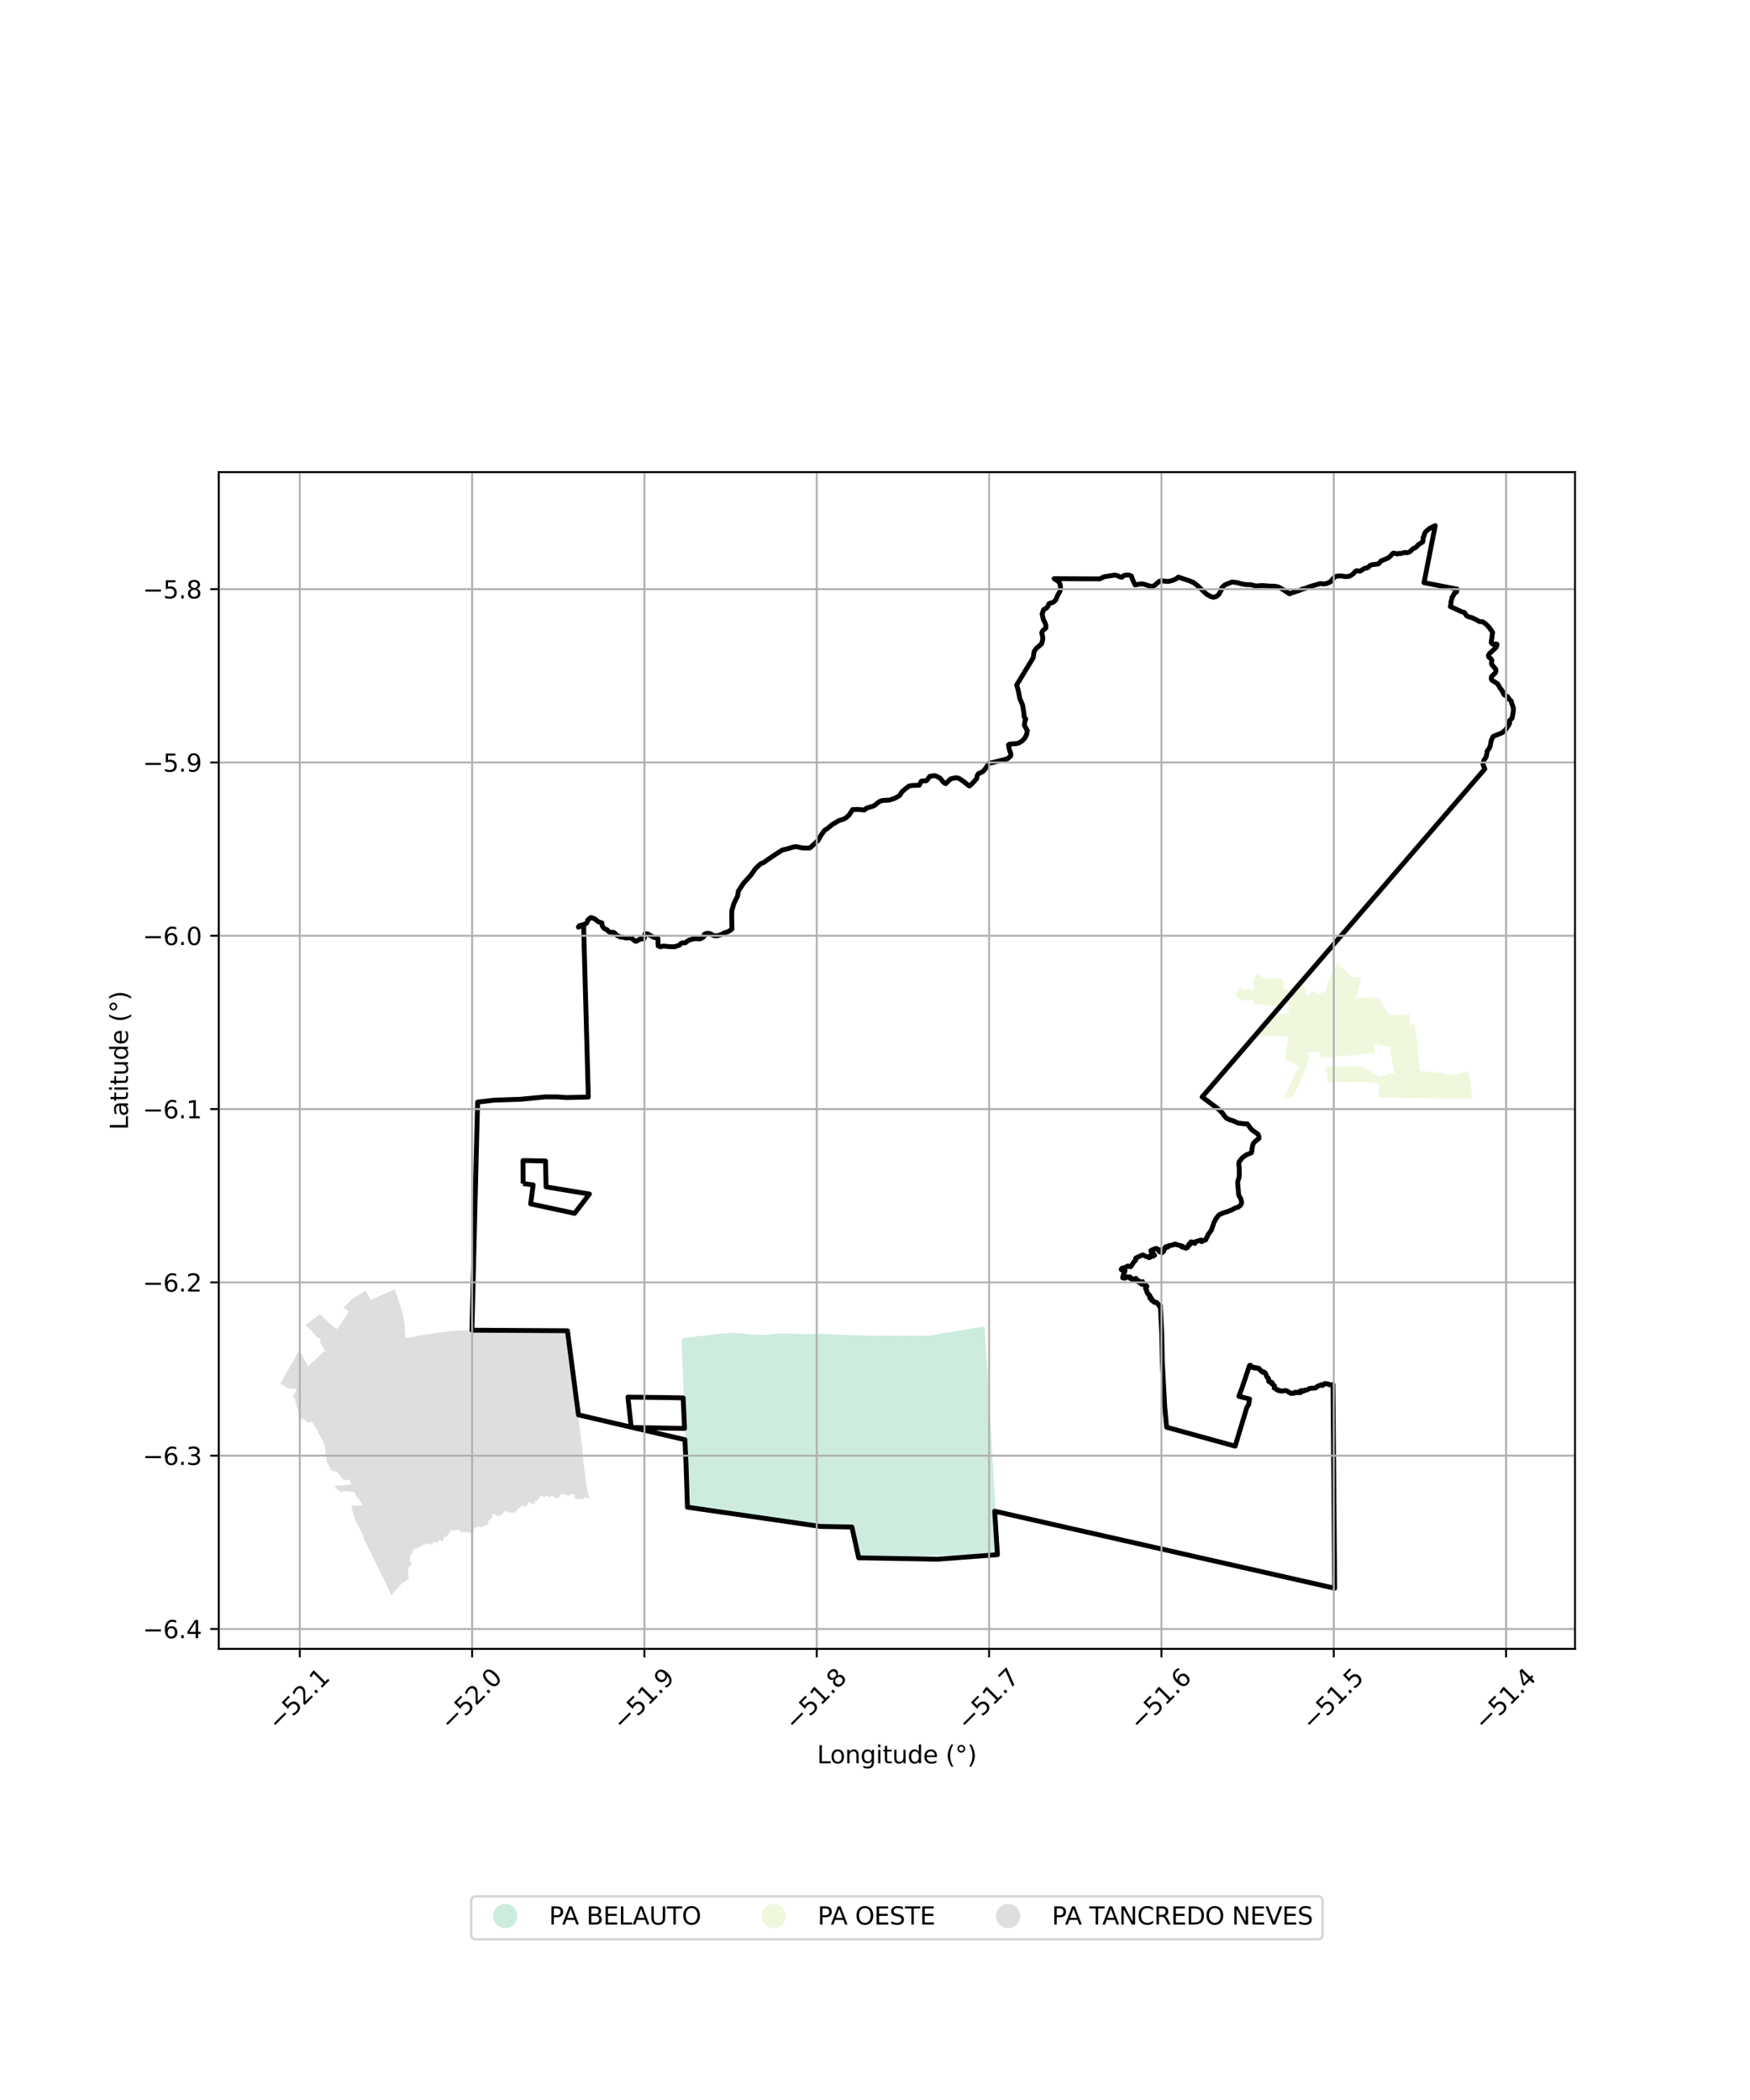 <?xml version="1.0" encoding="utf-8" standalone="no"?>
<!DOCTYPE svg PUBLIC "-//W3C//DTD SVG 1.1//EN"
  "http://www.w3.org/Graphics/SVG/1.1/DTD/svg11.dtd">
<svg xmlns:xlink="http://www.w3.org/1999/xlink" width="720pt" height="864pt" viewBox="0 0 720 864" xmlns="http://www.w3.org/2000/svg" version="1.1">
 <defs>
  <style type="text/css">*{stroke-linejoin: round; stroke-linecap: butt}</style>
 </defs>
 <g id="figure_1">
  <g id="patch_1">
   <path d="M 0 864 
L 720 864 
L 720 0 
L 0 0 
z
" style="fill: #ffffff"/>
  </g>
  <g id="axes_1">
   <g id="patch_2">
    <path d="M 90 678.388 
L 648 678.388 
L 648 194.252 
L 90 194.252 
z
" style="fill: #ffffff"/>
   </g>
   <g id="PatchCollection_1">
    <path d="M 162.411 530.557 
L 162.635 531.214 
L 163.869 534.696 
L 165.979 541.44 
L 165.991 541.517 
L 166.389 544.278 
L 166.553 547.853 
L 166.835 550.575 
L 171.379 549.744 
L 173.547 549.317 
L 175.405 548.952 
L 175.513 549.076 
L 175.597 549.048 
L 178.825 548.504 
L 180.079 548.344 
L 184.588 547.774 
L 185.341 547.728 
L 186.653 547.604 
L 187.732 547.534 
L 189.068 547.448 
L 194.153 547.278 
L 195.09 547.239 
L 195.407 547.229 
L 207.226 547.357 
L 208.182 547.355 
L 212.038 547.381 
L 216.125 547.414 
L 223.806 547.483 
L 233.458 547.504 
L 233.606 548.914 
L 233.643 549.591 
L 233.895 551.423 
L 234.014 552.265 
L 234.76 557.292 
L 234.969 559.128 
L 235.211 561.24 
L 235.228 561.347 
L 235.925 566.361 
L 236.075 567.687 
L 236.052 568.262 
L 236.317 569.617 
L 236.705 573.485 
L 237.019 575.852 
L 237.26 577.616 
L 237.562 579.927 
L 238.359 586.406 
L 239.041 591.318 
L 239.007 592.355 
L 239.205 593.511 
L 239.276 594.182 
L 239.448 594.789 
L 239.619 595.824 
L 239.607 597.465 
L 239.92 599.584 
L 239.947 600.393 
L 240.048 601.564 
L 240.562 605.17 
L 240.577 605.301 
L 241.094 609.758 
L 241.927 614.405 
L 242.619 616.356 
L 242.57 616.657 
L 240.785 615.959 
L 240.664 615.989 
L 240.511 615.959 
L 240.453 616.066 
L 240.454 616.208 
L 240.397 616.329 
L 240.309 616.418 
L 240.326 616.511 
L 240.298 616.557 
L 240.227 616.609 
L 240.187 616.619 
L 240.123 616.585 
L 240.069 616.573 
L 239.998 616.569 
L 239.963 616.64 
L 239.945 616.707 
L 239.961 616.781 
L 239.92 616.798 
L 239.899 616.756 
L 239.908 616.616 
L 239.791 616.523 
L 239.733 616.54 
L 239.686 616.57 
L 239.618 616.735 
L 239.564 616.803 
L 239.531 616.847 
L 239.479 616.871 
L 239.459 616.907 
L 239.415 617.023 
L 239.382 617.054 
L 239.254 617.014 
L 239.224 616.875 
L 239.187 616.836 
L 239.143 616.793 
L 239.074 616.767 
L 239.022 616.714 
L 238.977 616.669 
L 238.899 616.668 
L 238.834 616.677 
L 238.779 616.635 
L 238.737 616.619 
L 238.697 616.601 
L 238.633 616.557 
L 238.584 616.564 
L 238.544 616.627 
L 238.473 616.753 
L 238.361 616.881 
L 238.291 616.915 
L 238.164 616.827 
L 238.125 616.817 
L 238.052 616.797 
L 238.001 616.813 
L 237.939 616.842 
L 237.824 616.781 
L 237.782 616.737 
L 237.742 616.764 
L 237.642 616.763 
L 237.593 616.816 
L 237.582 616.867 
L 237.509 616.946 
L 237.437 616.941 
L 237.328 616.976 
L 237.118 616.767 
L 237.109 616.681 
L 236.967 616.688 
L 236.851 616.679 
L 236.824 616.731 
L 236.676 616.755 
L 236.619 616.694 
L 236.428 616.082 
L 236.59 615.479 
L 236.501 615.296 
L 236.405 615.049 
L 236.376 614.917 
L 236.286 614.87 
L 236.211 614.8 
L 235.178 614.7 
L 235.122 614.758 
L 235.021 614.714 
L 234.739 614.777 
L 234.711 614.828 
L 234.587 614.833 
L 234.504 614.885 
L 234.441 614.859 
L 234.346 614.935 
L 234.269 615.018 
L 234.133 615.098 
L 234.121 615.234 
L 234.187 615.429 
L 234.096 615.585 
L 234.012 615.554 
L 233.909 615.464 
L 233.813 615.377 
L 233.556 615.481 
L 233.525 615.373 
L 233.366 615.275 
L 233.4 615.144 
L 233.411 615.02 
L 233.366 614.931 
L 233.31 614.907 
L 233.139 615.008 
L 233.037 615.076 
L 232.157 614.818 
L 231.672 614.73 
L 230.81 614.732 
L 230.574 614.974 
L 229.926 616.326 
L 229.907 616.325 
L 229.879 616.292 
L 229.871 616.304 
L 229.852 616.324 
L 229.838 616.31 
L 229.822 616.301 
L 229.585 616.168 
L 229.548 616.197 
L 229.494 616.222 
L 229.466 616.262 
L 229.38 616.345 
L 228.731 616.402 
L 228.7 616.321 
L 228.127 616.026 
L 227.97 615.779 
L 226.532 615.405 
L 226.476 615.432 
L 226.447 615.571 
L 226.488 615.659 
L 226.524 615.739 
L 226.594 615.789 
L 226.508 615.854 
L 226.458 615.88 
L 226.403 615.91 
L 226.308 615.939 
L 226.188 615.961 
L 226.127 615.912 
L 226.035 615.914 
L 225.962 615.896 
L 225.93 615.877 
L 225.91 615.857 
L 225.85 615.847 
L 225.811 615.813 
L 225.738 615.766 
L 225.682 615.703 
L 225.466 615.708 
L 225.405 615.696 
L 225.379 615.63 
L 225.375 615.58 
L 225.059 615.245 
L 225.043 615.277 
L 225.022 615.329 
L 224.933 615.363 
L 224.864 615.401 
L 224.78 615.411 
L 224.734 615.409 
L 224.682 615.396 
L 224.63 615.409 
L 224.634 615.579 
L 224.589 615.584 
L 224.577 615.648 
L 224.536 615.654 
L 224.414 615.818 
L 224.325 615.773 
L 224.252 615.829 
L 224.006 615.674 
L 223.891 615.703 
L 223.885 615.738 
L 223.875 615.943 
L 223.795 616.017 
L 223.732 615.98 
L 223.629 615.933 
L 223.571 615.946 
L 223.517 615.925 
L 223.476 615.886 
L 223.422 615.797 
L 223.564 615.71 
L 223.315 615.441 
L 223.331 615.312 
L 223.212 615.284 
L 223.174 615.33 
L 223.131 615.409 
L 223.099 615.43 
L 223.072 615.476 
L 222.904 615.54 
L 222.867 615.357 
L 222.809 615.323 
L 222.78 615.317 
L 222.721 615.356 
L 222.68 615.345 
L 222.624 615.381 
L 222.593 615.402 
L 222.534 615.448 
L 222.508 615.335 
L 222.465 615.387 
L 222.416 615.393 
L 222.339 615.442 
L 222.361 615.48 
L 222.403 615.522 
L 222.233 615.631 
L 222.311 615.681 
L 222.262 615.802 
L 222.177 615.845 
L 222.073 615.906 
L 222.058 615.987 
L 222.032 616.027 
L 221.974 616.011 
L 221.889 616.044 
L 221.847 616.086 
L 221.817 616.087 
L 221.8 616.108 
L 221.745 616.148 
L 221.675 616.278 
L 221.659 616.33 
L 221.671 616.38 
L 221.649 616.413 
L 221.661 616.473 
L 221.689 616.52 
L 221.69 616.569 
L 221.613 616.618 
L 221.611 616.683 
L 221.588 616.741 
L 221.53 616.782 
L 221.499 616.826 
L 221.485 616.858 
L 221.448 616.893 
L 221.375 616.951 
L 221.358 616.973 
L 221.39 617.043 
L 221.378 617.133 
L 221.328 617.193 
L 221.264 617.221 
L 221.232 617.16 
L 221.186 617.116 
L 221.097 617.097 
L 221.052 617.093 
L 221.036 617.123 
L 220.954 617.228 
L 220.92 617.249 
L 220.89 617.298 
L 220.844 617.368 
L 220.841 617.427 
L 220.845 617.473 
L 220.728 617.516 
L 220.667 617.504 
L 220.636 617.441 
L 220.61 617.435 
L 220.588 617.407 
L 220.55 617.376 
L 220.498 617.374 
L 220.424 617.412 
L 220.415 617.457 
L 220.391 617.531 
L 220.342 617.612 
L 220.34 617.667 
L 220.288 617.674 
L 220.264 617.61 
L 220.118 617.629 
L 220.034 617.669 
L 219.991 617.737 
L 219.953 617.802 
L 220.009 617.828 
L 219.997 617.895 
L 219.961 617.98 
L 219.961 618.075 
L 219.969 618.132 
L 220.021 618.144 
L 220.065 618.153 
L 220.127 618.137 
L 220.163 618.2 
L 220.152 618.269 
L 220.23 618.307 
L 220.326 618.361 
L 220.313 618.418 
L 220.249 618.465 
L 220.221 618.543 
L 220.188 618.588 
L 220.137 618.61 
L 220.058 618.622 
L 219.967 618.628 
L 219.951 618.543 
L 219.874 618.554 
L 219.87 618.553 
L 219.828 618.55 
L 219.812 618.562 
L 219.705 618.489 
L 219.644 618.568 
L 219.595 618.513 
L 219.545 618.562 
L 219.496 618.578 
L 219.428 618.554 
L 219.342 618.556 
L 219.285 618.63 
L 219.124 618.643 
L 218.993 618.45 
L 218.918 618.442 
L 218.892 618.418 
L 218.857 618.439 
L 218.834 618.472 
L 218.78 618.49 
L 218.772 618.676 
L 218.752 618.739 
L 218.735 618.818 
L 218.516 618.789 
L 218.473 618.756 
L 218.395 618.649 
L 218.295 618.532 
L 218.092 618.432 
L 218.089 618.399 
L 218.1 618.346 
L 218.105 618.293 
L 218.073 618.238 
L 218.001 618.138 
L 217.949 618.099 
L 217.916 618.082 
L 217.84 618 
L 217.796 618.01 
L 217.778 617.952 
L 217.77 617.89 
L 217.7 617.864 
L 217.584 617.893 
L 217.531 617.945 
L 217.512 617.995 
L 217.455 618.061 
L 217.443 618.106 
L 217.413 618.192 
L 217.404 618.227 
L 217.443 618.256 
L 217.38 618.287 
L 217.306 618.453 
L 217.409 618.666 
L 217.362 618.719 
L 217.331 618.773 
L 217.298 618.801 
L 217.209 618.844 
L 217.139 618.866 
L 217.071 618.887 
L 217.047 618.974 
L 217.043 619.038 
L 216.977 619.07 
L 216.943 619.113 
L 216.895 619.163 
L 216.919 619.217 
L 216.916 619.255 
L 216.848 619.322 
L 216.802 619.41 
L 216.623 619.585 
L 216.623 619.612 
L 216.605 619.712 
L 216.584 619.753 
L 216.532 619.823 
L 216.47 619.801 
L 216.376 619.88 
L 216.237 619.828 
L 216.131 619.833 
L 216.042 619.826 
L 215.924 619.833 
L 215.821 619.791 
L 215.714 619.799 
L 215.631 619.769 
L 215.511 619.588 
L 215.58 619.509 
L 215.588 619.406 
L 215.539 619.427 
L 215.422 619.47 
L 215.34 619.454 
L 215.232 619.471 
L 215.226 619.587 
L 214.844 619.528 
L 214.814 619.495 
L 214.76 619.439 
L 214.64 619.458 
L 214.573 619.469 
L 214.517 619.52 
L 214.463 619.557 
L 214.38 619.604 
L 214.33 619.561 
L 214.272 619.551 
L 214.226 619.565 
L 214.23 619.599 
L 214.254 619.655 
L 214.285 619.694 
L 214.231 619.838 
L 214.227 619.908 
L 214.184 619.982 
L 214.177 620.073 
L 214.163 620.132 
L 214.069 620.191 
L 213.985 620.197 
L 213.953 620.28 
L 214.017 620.341 
L 213.885 620.471 
L 213.837 620.475 
L 213.764 620.466 
L 213.685 620.439 
L 213.534 620.432 
L 213.364 620.403 
L 213.345 620.484 
L 213.336 620.541 
L 213.338 620.633 
L 213.293 620.617 
L 213.214 620.58 
L 213.108 620.589 
L 213.025 620.608 
L 212.955 620.776 
L 212.963 620.938 
L 212.921 620.979 
L 212.891 621.037 
L 212.852 621.126 
L 212.8 621.112 
L 212.736 621.16 
L 212.708 621.199 
L 212.688 621.26 
L 212.644 621.321 
L 212.652 621.428 
L 212.578 621.397 
L 212.573 621.464 
L 212.575 621.518 
L 212.589 621.561 
L 212.631 621.587 
L 212.666 621.663 
L 212.686 621.696 
L 212.605 621.865 
L 212.584 621.902 
L 212.536 621.863 
L 212.474 621.851 
L 212.379 621.849 
L 212.359 621.912 
L 212.333 621.959 
L 212.265 622.007 
L 212.208 622.008 
L 212.197 621.954 
L 212.094 621.916 
L 212.028 621.97 
L 212.037 622.064 
L 211.954 622.07 
L 211.875 622.11 
L 211.816 622.119 
L 211.795 622.114 
L 211.789 622.199 
L 211.783 622.276 
L 211.787 622.354 
L 211.479 622.485 
L 211.431 622.533 
L 211.34 622.496 
L 211.279 622.46 
L 211.227 622.424 
L 211.16 622.384 
L 211.133 622.372 
L 211.04 622.429 
L 210.914 622.373 
L 210.912 622.374 
L 210.766 622.388 
L 210.629 622.392 
L 210.617 622.469 
L 210.559 622.491 
L 210.48 622.47 
L 210.466 622.431 
L 210.401 622.198 
L 210.336 621.995 
L 210.29 621.953 
L 210.243 621.964 
L 210.178 622.038 
L 210.009 622.37 
L 209.858 622.264 
L 209.763 622.172 
L 209.75 622.15 
L 209.734 622.113 
L 209.687 622.079 
L 209.639 622.049 
L 209.582 622.097 
L 209.572 622.185 
L 209.657 622.224 
L 209.634 622.287 
L 209.605 622.328 
L 209.604 622.387 
L 209.555 622.434 
L 209.454 622.476 
L 209.366 622.307 
L 209.297 622.295 
L 209.178 622.408 
L 209.19 622.457 
L 209.072 622.496 
L 209.006 622.443 
L 208.949 622.395 
L 208.972 622.217 
L 208.941 622.223 
L 208.876 622.168 
L 208.781 622.137 
L 208.769 622.09 
L 208.791 622.024 
L 208.763 621.989 
L 208.694 621.945 
L 208.62 621.922 
L 208.563 621.917 
L 208.501 621.927 
L 208.427 621.958 
L 208.359 622.026 
L 208.291 621.982 
L 208.242 621.948 
L 208.198 621.903 
L 208.146 621.802 
L 208.067 621.715 
L 208.017 621.667 
L 207.849 621.636 
L 207.883 621.786 
L 207.874 621.854 
L 207.734 621.858 
L 207.648 621.833 
L 207.543 621.834 
L 207.473 621.839 
L 207.437 621.891 
L 207.39 621.936 
L 207.256 622.076 
L 207.19 622.086 
L 207.13 622.072 
L 207.072 622.115 
L 207.044 622.17 
L 207.046 622.212 
L 207.116 622.273 
L 207.134 622.31 
L 207.037 622.428 
L 206.973 622.54 
L 206.999 622.595 
L 206.936 622.653 
L 206.865 622.677 
L 206.805 622.702 
L 206.657 622.681 
L 206.714 622.753 
L 206.694 622.896 
L 206.634 623.026 
L 206.645 623.162 
L 206.508 623.19 
L 206.354 623.25 
L 206.276 623.321 
L 206.155 623.335 
L 206.122 623.383 
L 206.066 623.493 
L 205.995 623.519 
L 205.867 623.603 
L 205.833 623.639 
L 205.758 623.647 
L 205.659 623.637 
L 205.336 623.603 
L 205.132 623.628 
L 204.97 623.586 
L 204.851 623.663 
L 204.773 623.665 
L 204.622 623.665 
L 204.478 623.668 
L 204.318 623.62 
L 204.215 623.589 
L 204.139 623.558 
L 204.113 623.424 
L 204.067 623.389 
L 203.973 623.351 
L 203.931 623.351 
L 203.931 623.352 
L 203.762 623.224 
L 203.709 623.221 
L 203.664 623.215 
L 203.628 623.193 
L 203.615 623.101 
L 203.619 623.089 
L 203.867 623.03 
L 203.877 622.94 
L 203.842 622.866 
L 203.769 622.881 
L 203.709 622.83 
L 203.672 622.829 
L 203.626 622.824 
L 203.613 622.777 
L 203.614 622.743 
L 203.569 622.741 
L 203.431 622.79 
L 203.399 622.808 
L 203.267 622.844 
L 203.135 622.831 
L 203.098 622.781 
L 202.998 622.851 
L 202.96 622.873 
L 202.862 622.895 
L 202.822 622.978 
L 202.731 623.052 
L 202.618 623.122 
L 202.54 623.231 
L 202.504 623.317 
L 202.502 623.432 
L 202.523 623.509 
L 202.508 623.581 
L 202.559 623.719 
L 202.551 623.769 
L 202.538 623.839 
L 202.535 623.865 
L 202.518 623.907 
L 202.528 623.94 
L 202.593 623.945 
L 202.626 623.942 
L 202.734 624.079 
L 202.682 624.34 
L 202.487 624.607 
L 202.199 624.514 
L 201.93 624.624 
L 201.777 625.104 
L 201.647 625.335 
L 201.468 625.393 
L 201.429 625.542 
L 201.246 625.591 
L 200.887 625.432 
L 200.744 625.618 
L 201.016 626.143 
L 200.679 626.544 
L 200.832 627.07 
L 200.645 627.142 
L 200.372 627.522 
L 200.169 627.627 
L 200.09 627.6 
L 199.792 627.603 
L 199.787 627.724 
L 199.671 627.896 
L 199.593 627.803 
L 199.54 627.709 
L 199.384 627.541 
L 199.345 627.595 
L 199.337 627.733 
L 199.379 627.86 
L 199.224 627.91 
L 197.984 628.237 
L 197.958 628.212 
L 197.912 628.254 
L 197.861 628.316 
L 197.788 628.291 
L 197.714 628.265 
L 197.655 628.319 
L 197.608 628.376 
L 197.566 628.36 
L 197.518 628.346 
L 197.52 628.454 
L 197.539 628.516 
L 197.493 628.562 
L 197.444 628.564 
L 197.39 628.561 
L 197.339 628.494 
L 197.285 628.403 
L 197.268 628.356 
L 197.257 628.309 
L 197.178 628.302 
L 197.11 628.289 
L 197.051 628.22 
L 196.99 628.182 
L 197.001 628.116 
L 197.049 628.075 
L 197.023 628.014 
L 197.002 627.968 
L 196.761 628.008 
L 196.739 628.11 
L 196.728 628.145 
L 196.694 628.167 
L 196.64 628.242 
L 196.51 628.295 
L 196.457 628.248 
L 196.461 628.208 
L 196.503 628.158 
L 196.523 628.041 
L 196.45 628.036 
L 196.375 628.056 
L 196.314 628.092 
L 196.289 628.133 
L 196.273 628.211 
L 196.245 628.222 
L 196.178 628.218 
L 196.129 628.248 
L 196.107 628.262 
L 196.076 628.28 
L 195.997 628.348 
L 195.978 628.382 
L 195.898 628.448 
L 195.905 628.498 
L 195.88 628.536 
L 195.851 628.55 
L 195.789 628.578 
L 195.759 628.598 
L 195.716 628.626 
L 195.672 628.61 
L 195.55 628.469 
L 195.471 628.482 
L 195.405 628.473 
L 195.357 628.518 
L 195.28 628.531 
L 195.23 628.545 
L 195.221 628.598 
L 195.174 628.635 
L 195.106 628.645 
L 195.003 628.695 
L 194.957 628.769 
L 194.92 628.794 
L 194.914 628.848 
L 194.95 628.897 
L 194.937 628.943 
L 194.896 628.962 
L 194.884 629.015 
L 194.883 629.042 
L 194.884 629.084 
L 194.934 629.089 
L 194.978 629.108 
L 195.009 629.151 
L 195.015 629.191 
L 194.987 629.237 
L 194.949 629.227 
L 194.815 629.2 
L 194.803 629.2 
L 194.805 629.22 
L 194.827 629.248 
L 194.863 629.246 
L 194.897 629.294 
L 194.905 629.34 
L 194.893 629.369 
L 194.855 629.449 
L 194.884 629.463 
L 194.933 629.472 
L 194.964 629.446 
L 194.999 629.437 
L 195.039 629.488 
L 195.02 629.532 
L 194.985 629.592 
L 194.934 629.601 
L 194.879 629.625 
L 194.852 629.687 
L 194.837 629.757 
L 194.867 629.79 
L 194.916 629.86 
L 194.893 629.957 
L 194.867 630.024 
L 194.802 630.073 
L 194.722 630.04 
L 194.646 630.018 
L 194.579 630.09 
L 194.506 630.093 
L 194.409 630.15 
L 194.333 630.204 
L 194.287 630.26 
L 194.24 630.322 
L 194.114 630.334 
L 194.102 630.4 
L 194.109 630.437 
L 194.011 630.458 
L 193.894 630.438 
L 193.875 630.492 
L 193.861 630.527 
L 193.779 630.612 
L 193.726 630.718 
L 193.629 630.751 
L 193.55 630.726 
L 193.47 630.696 
L 193.402 630.623 
L 193.453 630.554 
L 193.216 630.564 
L 193.18 630.46 
L 193.166 630.406 
L 193.022 630.402 
L 192.994 630.425 
L 192.891 630.435 
L 192.844 630.473 
L 192.791 630.463 
L 192.746 630.471 
L 192.734 630.487 
L 192.619 630.491 
L 192.617 630.464 
L 192.602 630.414 
L 192.612 630.369 
L 192.625 630.353 
L 192.611 630.325 
L 192.525 630.346 
L 192.499 630.297 
L 192.491 630.281 
L 192.457 630.29 
L 192.395 630.345 
L 192.392 630.365 
L 192.394 630.398 
L 192.391 630.424 
L 192.374 630.45 
L 192.351 630.47 
L 192.325 630.472 
L 192.298 630.473 
L 192.278 630.458 
L 192.263 630.441 
L 192.252 630.398 
L 192.237 630.374 
L 192.212 630.353 
L 192.19 630.353 
L 192.164 630.372 
L 192.157 630.39 
L 192.158 630.424 
L 192.159 630.451 
L 192.159 630.487 
L 192.16 630.514 
L 192.094 630.514 
L 192.043 630.483 
L 192.041 630.445 
L 192.027 630.408 
L 192.03 630.382 
L 192.046 630.322 
L 192.039 630.284 
L 192.037 630.282 
L 192.012 630.262 
L 191.966 630.259 
L 191.948 630.268 
L 191.913 630.289 
L 191.878 630.3 
L 191.845 630.314 
L 191.815 630.317 
L 191.787 630.315 
L 191.775 630.287 
L 191.755 630.288 
L 191.718 630.287 
L 191.689 630.318 
L 191.666 630.373 
L 191.626 630.409 
L 191.599 630.375 
L 191.603 630.324 
L 191.581 630.304 
L 191.542 630.317 
L 191.513 630.343 
L 191.426 630.371 
L 191.366 630.41 
L 191.33 630.418 
L 191.286 630.384 
L 191.245 630.356 
L 191.217 630.316 
L 191.224 630.24 
L 191.239 630.197 
L 191.221 630.175 
L 191.205 630.14 
L 191.174 630.09 
L 191.127 630.062 
L 191.068 630.044 
L 191.045 630.023 
L 190.95 630.094 
L 190.96 630.124 
L 190.972 630.173 
L 190.824 630.298 
L 190.782 630.27 
L 190.755 630.227 
L 190.741 630.187 
L 190.747 630.154 
L 190.754 630.107 
L 190.727 630.076 
L 190.718 630.055 
L 190.663 630.008 
L 190.651 630.066 
L 190.633 630.143 
L 190.628 630.182 
L 190.635 630.249 
L 190.639 630.271 
L 190.615 630.31 
L 190.59 630.312 
L 190.562 630.322 
L 190.513 630.297 
L 190.514 630.352 
L 190.462 630.352 
L 190.473 630.415 
L 190.483 630.452 
L 190.49 630.525 
L 190.482 630.554 
L 190.452 630.609 
L 190.4 630.613 
L 190.37 630.573 
L 190.288 630.525 
L 190.255 630.48 
L 190.224 630.436 
L 190.175 630.402 
L 190.149 630.402 
L 190.134 630.421 
L 189.976 630.38 
L 189.938 630.371 
L 189.861 630.349 
L 189.824 630.368 
L 189.797 630.384 
L 189.77 630.411 
L 189.756 630.445 
L 189.676 630.479 
L 189.647 630.467 
L 189.592 630.453 
L 189.536 630.445 
L 189.473 630.425 
L 189.424 630.399 
L 189.408 630.366 
L 189.361 630.324 
L 189.32 630.274 
L 189.307 630.249 
L 189.273 630.215 
L 189.295 630.156 
L 189.315 630.056 
L 189.302 630.023 
L 189.463 629.833 
L 189.479 629.763 
L 189.415 629.761 
L 189.363 629.769 
L 189.291 629.756 
L 189.233 629.741 
L 189.196 629.735 
L 189.181 629.705 
L 189.138 629.663 
L 189.115 629.619 
L 189.11 629.579 
L 189.071 629.557 
L 189.076 629.524 
L 189.069 629.506 
L 189.039 629.481 
L 189.006 629.491 
L 188.951 629.465 
L 188.932 629.411 
L 188.921 629.361 
L 188.861 629.364 
L 188.824 629.391 
L 188.786 629.426 
L 188.733 629.472 
L 188.774 629.506 
L 188.853 629.602 
L 188.868 629.649 
L 188.822 629.692 
L 188.75 629.71 
L 188.714 629.708 
L 188.658 629.646 
L 188.63 629.636 
L 188.593 629.613 
L 188.563 629.587 
L 188.519 629.564 
L 188.475 629.494 
L 188.456 629.478 
L 188.414 629.467 
L 188.375 629.452 
L 188.317 629.445 
L 188.293 629.437 
L 188.257 629.415 
L 188.184 629.407 
L 188.132 629.422 
L 188.071 629.434 
L 188.024 629.426 
L 187.99 629.414 
L 187.908 629.378 
L 187.796 629.309 
L 187.719 629.326 
L 187.681 629.342 
L 187.586 629.362 
L 187.53 629.393 
L 187.468 629.425 
L 187.432 629.464 
L 187.394 629.513 
L 187.376 629.563 
L 187.342 629.618 
L 187.326 629.693 
L 187.335 629.74 
L 187.357 629.803 
L 187.368 629.854 
L 187.277 629.822 
L 187.244 629.786 
L 187.159 629.698 
L 187.142 629.686 
L 187.126 629.642 
L 187.099 629.599 
L 187.053 629.577 
L 187.014 629.585 
L 186.967 629.602 
L 186.94 629.601 
L 186.9 629.55 
L 186.765 629.474 
L 186.73 629.545 
L 186.689 629.582 
L 186.633 629.625 
L 186.604 629.725 
L 186.577 629.774 
L 186.566 629.842 
L 186.526 629.914 
L 186.515 629.978 
L 186.512 630.036 
L 186.478 630.11 
L 186.442 630.132 
L 186.368 630.108 
L 186.334 629.977 
L 186.367 629.913 
L 186.329 629.859 
L 186.279 629.816 
L 186.235 629.771 
L 186.205 629.71 
L 186.162 629.67 
L 186.113 629.648 
L 186.041 629.644 
L 185.972 629.665 
L 185.891 629.701 
L 185.862 629.638 
L 185.806 629.612 
L 185.698 629.64 
L 185.659 629.681 
L 185.554 629.783 
L 185.519 629.854 
L 185.49 629.925 
L 185.479 629.982 
L 185.466 630.045 
L 185.474 630.107 
L 185.393 630.166 
L 185.326 630.202 
L 185.261 630.214 
L 185.19 630.211 
L 185.133 630.185 
L 185.072 630.172 
L 184.985 630.22 
L 184.974 630.344 
L 185.003 630.38 
L 185.018 630.407 
L 185.051 630.435 
L 185.126 630.482 
L 185.161 630.574 
L 185.128 630.628 
L 185.095 630.692 
L 185.084 630.721 
L 185.056 630.74 
L 184.992 630.751 
L 184.917 630.763 
L 184.844 630.739 
L 184.78 630.766 
L 184.72 630.806 
L 184.663 630.847 
L 184.603 630.88 
L 184.559 630.88 
L 184.511 630.88 
L 184.446 630.912 
L 184.461 630.947 
L 184.485 631.003 
L 184.451 631.049 
L 184.418 631.115 
L 184.414 631.174 
L 184.373 631.233 
L 184.38 631.291 
L 184.374 631.365 
L 184.368 631.437 
L 184.336 631.502 
L 184.284 631.554 
L 184.234 631.594 
L 184.22 631.651 
L 184.156 631.692 
L 184.099 631.684 
L 184.064 631.696 
L 183.987 631.686 
L 183.987 631.686 
L 183.839 631.787 
L 183.641 631.971 
L 183.698 632.016 
L 183.667 632.053 
L 183.62 632.099 
L 183.589 632.149 
L 183.573 632.201 
L 183.588 632.261 
L 183.635 632.311 
L 183.694 632.352 
L 183.717 632.458 
L 183.666 632.509 
L 183.661 632.508 
L 183.628 632.518 
L 183.584 632.523 
L 183.533 632.515 
L 183.501 632.489 
L 183.46 632.452 
L 183.326 632.505 
L 183.251 632.449 
L 183.238 632.298 
L 183.186 632.103 
L 183.139 632.105 
L 183.085 632.093 
L 182.965 632.054 
L 182.912 632.087 
L 182.818 632.118 
L 182.804 632.152 
L 182.803 632.178 
L 182.8 632.193 
L 182.801 632.226 
L 182.804 632.282 
L 182.792 632.313 
L 182.793 632.453 
L 182.767 632.519 
L 182.729 632.577 
L 182.682 632.625 
L 182.652 632.686 
L 182.649 632.741 
L 182.643 632.779 
L 182.678 632.824 
L 182.705 632.847 
L 182.713 632.896 
L 182.696 632.954 
L 182.662 632.996 
L 182.626 633.051 
L 182.584 633.065 
L 182.485 633.093 
L 182.381 633.119 
L 182.312 633.152 
L 182.309 633.175 
L 182.296 633.215 
L 182.306 633.275 
L 182.345 633.389 
L 182.35 633.431 
L 182.362 633.446 
L 182.376 633.49 
L 182.357 633.56 
L 182.364 633.575 
L 182.342 633.615 
L 182.312 633.647 
L 182.3 633.706 
L 182.288 633.734 
L 182.242 633.813 
L 182.22 633.867 
L 182.183 633.933 
L 182.15 633.98 
L 182.122 634.031 
L 182.101 634.064 
L 182.052 634.127 
L 182.036 634.182 
L 181.992 634.197 
L 181.945 634.225 
L 181.903 634.235 
L 181.776 634.055 
L 181.506 634.01 
L 181.441 633.744 
L 181.348 633.701 
L 181.306 633.671 
L 181.261 633.642 
L 181.214 633.696 
L 181.167 633.73 
L 181.156 633.78 
L 181.141 633.834 
L 181.112 633.87 
L 181.061 633.867 
L 181.052 633.846 
L 181.027 633.846 
L 180.948 633.83 
L 180.955 633.664 
L 180.86 633.634 
L 180.82 633.657 
L 180.82 633.69 
L 180.774 633.773 
L 180.771 633.825 
L 180.76 633.913 
L 180.717 633.943 
L 180.651 633.968 
L 180.59 634.003 
L 180.605 634.051 
L 180.598 634.12 
L 180.59 634.217 
L 180.602 634.264 
L 180.577 634.353 
L 180.543 634.372 
L 180.498 634.33 
L 180.455 634.265 
L 180.412 634.191 
L 180.333 634.156 
L 180.289 634.233 
L 180.273 634.274 
L 180.242 634.313 
L 180.211 634.36 
L 180.193 634.413 
L 180.21 634.454 
L 180.219 634.491 
L 180.193 634.568 
L 180.165 634.574 
L 180.082 634.57 
L 180.061 634.573 
L 180.013 634.642 
L 179.968 634.697 
L 179.903 634.707 
L 179.865 634.709 
L 179.823 634.687 
L 179.79 634.631 
L 179.731 634.585 
L 179.686 634.577 
L 179.566 634.563 
L 179.516 634.574 
L 179.491 634.54 
L 179.426 634.54 
L 179.144 634.601 
L 179.099 634.637 
L 179.039 634.683 
L 178.946 634.735 
L 178.899 634.75 
L 178.814 634.718 
L 178.741 634.704 
L 178.701 634.654 
L 178.709 634.51 
L 178.66 634.469 
L 178.622 634.43 
L 178.586 634.397 
L 178.476 634.411 
L 178.449 634.426 
L 178.369 634.44 
L 178.293 634.47 
L 178.244 634.487 
L 178.156 634.499 
L 178.08 634.524 
L 178.049 634.595 
L 177.999 634.684 
L 177.979 634.682 
L 177.912 634.664 
L 177.884 634.667 
L 177.889 634.739 
L 177.928 634.789 
L 177.974 634.836 
L 177.988 634.901 
L 177.992 634.961 
L 178.037 635.028 
L 178.055 635.107 
L 178.062 635.156 
L 178.004 635.24 
L 177.923 635.281 
L 177.858 635.271 
L 177.825 635.266 
L 177.736 635.224 
L 177.681 635.206 
L 177.58 635.214 
L 177.519 635.229 
L 177.45 635.217 
L 177.43 635.141 
L 177.348 635.124 
L 177.244 635.233 
L 177.177 635.308 
L 177.119 635.328 
L 177.017 635.229 
L 176.967 635.198 
L 176.918 635.17 
L 176.821 635.246 
L 176.797 635.259 
L 176.731 635.32 
L 176.649 635.369 
L 176.62 635.353 
L 176.563 635.28 
L 176.532 635.168 
L 176.559 634.957 
L 176.571 634.933 
L 176.459 634.908 
L 176.402 634.916 
L 176.34 634.95 
L 176.313 635.018 
L 176.288 635.044 
L 176.192 635.094 
L 176.099 635.132 
L 175.984 635.092 
L 175.942 635.071 
L 175.855 635.085 
L 175.825 635.11 
L 175.818 635.212 
L 175.786 635.282 
L 175.745 635.301 
L 175.707 635.294 
L 175.632 635.219 
L 175.576 635.157 
L 175.568 635.104 
L 175.551 635.021 
L 175.432 635.046 
L 175.416 635.074 
L 175.397 635.108 
L 175.368 635.138 
L 175.311 635.118 
L 175.271 635.058 
L 175.212 635.048 
L 175.16 635.096 
L 175.098 635.161 
L 175.047 635.157 
L 175.034 635.114 
L 174.952 635.047 
L 174.88 635.073 
L 174.856 635.128 
L 174.819 635.165 
L 174.832 635.227 
L 174.893 635.309 
L 174.93 635.358 
L 175 635.396 
L 175.042 635.401 
L 175.066 635.44 
L 175.077 635.484 
L 175.048 635.522 
L 175.014 635.575 
L 174.991 635.574 
L 174.937 635.576 
L 174.893 635.588 
L 174.863 635.605 
L 174.815 635.613 
L 174.769 635.636 
L 174.706 635.644 
L 174.662 635.623 
L 174.682 635.55 
L 174.637 635.545 
L 174.565 635.531 
L 174.57 635.498 
L 174.483 635.519 
L 174.445 635.561 
L 174.346 635.601 
L 174.242 635.574 
L 174.216 635.647 
L 174.161 635.715 
L 174.07 635.786 
L 173.984 635.768 
L 173.595 635.462 
L 173.509 635.489 
L 173.477 635.528 
L 173.428 635.577 
L 173.409 635.655 
L 173.449 635.732 
L 173.505 635.768 
L 173.64 635.823 
L 173.639 635.887 
L 173.633 635.976 
L 173.457 635.943 
L 173.628 636.084 
L 173.606 636.133 
L 173.537 636.187 
L 173.45 636.212 
L 173.368 636.194 
L 173.325 636.235 
L 173.273 636.231 
L 173.192 636.208 
L 173.158 636.186 
L 173.047 636.27 
L 172.945 636.355 
L 172.946 636.414 
L 172.89 636.472 
L 172.776 636.519 
L 172.714 636.508 
L 172.651 636.529 
L 172.608 636.567 
L 172.58 636.6 
L 172.523 636.611 
L 172.45 636.578 
L 172.417 636.615 
L 172.362 636.641 
L 172.293 636.646 
L 172.249 636.689 
L 172.18 636.707 
L 172.11 636.747 
L 172.081 636.773 
L 171.832 636.832 
L 171.831 636.834 
L 171.754 636.859 
L 171.704 636.868 
L 171.641 636.906 
L 171.608 636.934 
L 171.55 636.943 
L 171.536 636.964 
L 171.501 636.983 
L 171.458 637.009 
L 171.427 637.024 
L 171.386 636.983 
L 171.389 637.047 
L 171.368 637.067 
L 171.349 637.074 
L 171.294 637.115 
L 171.296 637.144 
L 171.279 637.166 
L 171.264 637.194 
L 171.238 637.239 
L 171.219 637.26 
L 171.165 637.282 
L 171.123 637.281 
L 171.085 637.286 
L 171.05 637.274 
L 171.025 637.264 
L 171.007 637.24 
L 170.984 637.213 
L 170.966 637.2 
L 170.939 637.184 
L 170.917 637.178 
L 170.892 637.167 
L 170.87 637.153 
L 170.817 637.126 
L 170.777 637.129 
L 170.695 637.132 
L 170.622 637.165 
L 170.589 637.198 
L 170.526 637.203 
L 170.504 637.22 
L 170.475 637.225 
L 170.378 637.278 
L 170.347 637.31 
L 170.299 637.334 
L 170.267 637.365 
L 170.227 637.394 
L 170.197 637.433 
L 170.178 637.489 
L 170.156 637.54 
L 170.127 637.583 
L 170.121 637.654 
L 170.104 637.711 
L 170.089 637.728 
L 170.099 637.764 
L 170.128 637.858 
L 170.097 637.884 
L 170.075 637.931 
L 170.006 637.922 
L 169.962 637.951 
L 169.91 637.93 
L 169.879 637.916 
L 169.835 637.852 
L 169.826 637.763 
L 169.781 637.749 
L 169.75 637.749 
L 169.729 637.788 
L 169.719 637.825 
L 169.655 637.902 
L 169.653 637.997 
L 169.649 638.017 
L 169.723 638.056 
L 169.754 638.09 
L 169.789 638.167 
L 169.747 638.172 
L 169.821 638.299 
L 169.817 638.33 
L 169.819 638.347 
L 169.83 638.386 
L 169.845 638.447 
L 169.838 638.504 
L 169.7 638.57 
L 169.654 638.617 
L 169.628 638.662 
L 169.621 638.709 
L 169.581 638.785 
L 169.576 638.928 
L 169.587 638.978 
L 169.569 639.017 
L 169.556 639.057 
L 169.526 639.065 
L 169.486 639.128 
L 169.456 639.135 
L 169.424 639.15 
L 169.418 639.166 
L 169.417 639.208 
L 169.413 639.238 
L 169.399 639.29 
L 169.39 639.337 
L 169.384 639.372 
L 169.401 639.403 
L 169.411 639.435 
L 169.447 639.467 
L 169.488 639.516 
L 169.513 639.564 
L 169.473 639.589 
L 169.444 639.62 
L 169.416 639.651 
L 169.288 639.587 
L 169.256 639.572 
L 169.222 639.543 
L 169.196 639.526 
L 169.165 639.52 
L 169.148 639.498 
L 169.115 639.476 
L 169.068 639.462 
L 169.029 639.44 
L 168.989 639.415 
L 168.893 639.439 
L 168.848 639.497 
L 168.836 639.55 
L 168.829 639.582 
L 168.808 639.63 
L 168.813 639.684 
L 168.798 639.74 
L 168.82 639.774 
L 168.834 639.805 
L 168.842 640.082 
L 168.765 640.266 
L 168.769 640.399 
L 168.769 640.43 
L 168.775 640.477 
L 168.79 640.494 
L 168.794 640.524 
L 168.805 640.549 
L 168.808 640.582 
L 168.811 640.635 
L 168.81 640.682 
L 168.818 640.747 
L 168.844 640.773 
L 168.861 640.814 
L 168.881 640.849 
L 168.901 640.892 
L 168.891 640.922 
L 168.833 641.041 
L 168.814 641.061 
L 168.799 641.085 
L 168.736 641.108 
L 168.672 641.181 
L 168.714 641.205 
L 168.727 641.23 
L 168.769 641.226 
L 168.808 641.265 
L 168.875 641.301 
L 168.909 641.334 
L 168.961 641.384 
L 168.953 641.484 
L 168.93 641.507 
L 168.896 641.536 
L 168.832 641.651 
L 168.759 641.725 
L 168.751 641.744 
L 168.743 641.769 
L 168.713 641.801 
L 168.694 641.841 
L 168.683 641.886 
L 168.668 641.921 
L 168.646 641.958 
L 168.64 641.988 
L 168.651 642.029 
L 168.673 642.045 
L 168.697 642.059 
L 168.714 642.073 
L 168.727 642.085 
L 168.74 642.104 
L 168.772 642.169 
L 168.78 642.182 
L 168.842 642.209 
L 168.88 642.238 
L 168.922 642.297 
L 168.947 642.36 
L 168.988 642.371 
L 169.01 642.369 
L 169.032 642.377 
L 169.072 642.526 
L 169.111 642.525 
L 169.124 642.555 
L 169.136 642.573 
L 169.165 642.622 
L 169.183 642.655 
L 169.19 642.677 
L 169.194 642.693 
L 169.199 642.724 
L 169.246 642.756 
L 169.268 642.775 
L 169.294 642.8 
L 169.342 642.857 
L 169.341 642.899 
L 169.348 642.937 
L 169.338 642.976 
L 169.314 643.022 
L 169.274 643.049 
L 169.23 643.064 
L 169.185 643.062 
L 169.134 643.111 
L 169.117 643.129 
L 169.111 643.138 
L 169.091 643.162 
L 169.094 643.198 
L 169.123 643.235 
L 169.124 643.291 
L 169.178 643.28 
L 169.2 643.275 
L 169.225 643.276 
L 169.288 643.307 
L 169.354 643.35 
L 169.343 643.392 
L 169.335 643.423 
L 169.333 643.442 
L 169.323 643.461 
L 169.318 643.482 
L 169.292 643.525 
L 169.291 643.554 
L 169.287 643.58 
L 169.29 643.608 
L 169.287 643.634 
L 169.241 643.689 
L 169.249 643.713 
L 169.222 643.743 
L 169.114 643.885 
L 169.083 643.938 
L 169.1 643.952 
L 169.108 643.972 
L 169.106 644 
L 169.092 644.009 
L 169.089 644.034 
L 169.092 644.054 
L 169.092 644.075 
L 169.116 644.088 
L 169.116 644.089 
L 169.155 644.143 
L 169.088 644.172 
L 169.062 644.184 
L 169.061 644.239 
L 169.027 644.237 
L 169.028 644.273 
L 168.954 644.451 
L 168.861 644.507 
L 168.814 644.491 
L 168.751 644.489 
L 168.693 644.446 
L 168.507 644.547 
L 168.462 644.549 
L 168.415 644.539 
L 168.369 644.585 
L 168.342 644.599 
L 168.314 644.684 
L 168.278 644.7 
L 168.203 644.743 
L 168.133 644.793 
L 168.112 644.863 
L 168.096 644.89 
L 168.091 644.934 
L 168.057 644.953 
L 167.942 645.061 
L 167.885 645.103 
L 167.854 645.194 
L 167.836 645.253 
L 167.801 645.288 
L 167.81 645.352 
L 167.819 645.403 
L 167.797 645.45 
L 167.791 645.501 
L 167.776 645.56 
L 167.805 645.611 
L 167.796 645.674 
L 167.839 645.713 
L 167.751 645.834 
L 167.78 645.958 
L 167.781 645.983 
L 167.849 646.031 
L 167.927 646.042 
L 167.93 646.064 
L 167.996 646.108 
L 168.005 646.157 
L 167.97 646.23 
L 167.925 646.284 
L 167.872 646.397 
L 167.92 646.429 
L 167.916 646.494 
L 167.985 646.526 
L 167.999 646.576 
L 167.999 646.636 
L 168.01 646.67 
L 168.033 646.689 
L 168.055 646.726 
L 168.076 646.742 
L 168.092 646.757 
L 168.119 646.8 
L 168.14 646.82 
L 168.144 646.845 
L 168.15 646.86 
L 168.168 646.917 
L 168.103 647.022 
L 168.078 647.037 
L 168.057 647.101 
L 168.009 647.199 
L 167.898 647.228 
L 167.828 647.299 
L 167.826 647.303 
L 167.781 647.404 
L 167.773 647.443 
L 168.025 647.989 
L 167.904 648.106 
L 167.904 648.122 
L 167.905 648.123 
L 167.928 648.168 
L 167.958 648.177 
L 167.988 648.214 
L 168.071 648.359 
L 168.033 648.777 
L 168.079 648.851 
L 168.081 648.852 
L 168.126 648.902 
L 168.15 648.914 
L 168.187 648.922 
L 168.227 648.941 
L 168.253 648.952 
L 168.278 648.965 
L 168.288 648.99 
L 168.329 649.019 
L 168.338 649.167 
L 168.376 649.178 
L 168.396 649.192 
L 168.413 649.195 
L 168.437 649.197 
L 168.464 649.205 
L 168.46 649.209 
L 168.49 649.29 
L 168.445 649.338 
L 168.439 649.387 
L 168.421 649.446 
L 168.384 649.463 
L 168.32 649.506 
L 168.096 649.756 
L 167.682 649.732 
L 167.63 649.664 
L 167.593 649.641 
L 167.56 649.698 
L 167.532 649.745 
L 167.528 649.81 
L 167.516 649.867 
L 167.474 649.905 
L 167.334 650.003 
L 167.344 650.122 
L 167.258 650.155 
L 167.19 650.645 
L 166.83 650.42 
L 166.825 650.488 
L 166.808 650.497 
L 166.813 650.524 
L 166.815 650.563 
L 166.82 650.584 
L 166.817 650.611 
L 166.799 650.641 
L 166.777 650.636 
L 166.754 650.635 
L 166.728 650.636 
L 166.681 650.67 
L 166.519 650.664 
L 166.537 650.672 
L 166.577 650.73 
L 166.559 650.78 
L 166.456 650.905 
L 165.759 651.145 
L 165.706 651.18 
L 165.385 651.428 
L 165.367 651.453 
L 165.337 651.522 
L 165.343 651.552 
L 165.32 651.61 
L 165.331 651.67 
L 165.316 651.719 
L 165.293 651.756 
L 165.247 651.764 
L 165.201 651.741 
L 165.188 651.692 
L 165.147 651.661 
L 165.112 651.678 
L 165.074 651.706 
L 165.025 651.718 
L 164.974 651.745 
L 164.945 651.786 
L 164.934 651.842 
L 164.96 651.9 
L 164.967 651.953 
L 164.952 651.978 
L 164.897 651.983 
L 164.844 652.002 
L 164.82 652.037 
L 164.798 652.09 
L 164.781 652.101 
L 164.744 652.114 
L 164.769 652.132 
L 164.721 652.193 
L 164.6 652.262 
L 164.575 652.247 
L 164.536 652.22 
L 164.527 652.178 
L 164.503 652.163 
L 164.474 652.166 
L 164.457 652.185 
L 164.439 652.193 
L 164.41 652.222 
L 164.409 652.219 
L 164.244 652.563 
L 164.244 652.592 
L 164.245 652.624 
L 164.238 652.677 
L 164.221 652.724 
L 164.249 652.813 
L 164.228 652.959 
L 164.217 653.003 
L 164.195 653.013 
L 163.965 652.935 
L 163.899 653.043 
L 163.876 653.06 
L 163.856 653.072 
L 163.836 653.082 
L 163.668 653.193 
L 163.627 653.212 
L 163.556 653.255 
L 163.477 653.3 
L 163.434 653.344 
L 163.566 653.499 
L 163.615 653.56 
L 163.607 653.633 
L 163.564 653.692 
L 163.509 653.777 
L 163.324 654.006 
L 163.258 653.989 
L 163.202 653.965 
L 163.199 653.944 
L 163.124 653.763 
L 163.09 653.771 
L 163.006 653.843 
L 163.007 653.845 
L 162.975 653.879 
L 162.914 653.925 
L 162.847 653.969 
L 162.801 654.018 
L 162.804 654.047 
L 162.834 654.087 
L 162.847 654.133 
L 162.862 654.176 
L 162.839 654.224 
L 162.787 654.293 
L 162.727 654.363 
L 162.656 654.391 
L 162.584 654.401 
L 162.526 654.417 
L 162.526 654.471 
L 162.547 654.501 
L 162.577 654.548 
L 162.571 654.608 
L 162.54 654.677 
L 162.508 654.694 
L 162.41 654.737 
L 162.197 654.766 
L 161.74 655.452 
L 161.691 655.5 
L 161.893 655.645 
L 161.879 655.675 
L 161.891 655.684 
L 161.819 655.724 
L 161.661 655.75 
L 161.61 655.775 
L 161.57 655.788 
L 161.548 655.786 
L 161.501 655.791 
L 161.456 655.793 
L 161.429 655.796 
L 161.408 655.814 
L 161.404 655.841 
L 161.423 655.86 
L 161.436 655.896 
L 161.442 655.921 
L 161.435 655.952 
L 161.416 655.984 
L 161.393 656.009 
L 161.336 656.063 
L 161.318 656.073 
L 161.303 656.084 
L 161.29 656.087 
L 161.27 656.105 
L 161.257 656.127 
L 161.249 656.148 
L 161.227 656.152 
L 161.213 656.16 
L 161.171 656.172 
L 161.14 656.158 
L 161.135 656.135 
L 161.094 656.208 
L 161.075 656.234 
L 161.065 656.254 
L 161.054 656.277 
L 161.041 656.298 
L 161.021 656.327 
L 161.002 656.339 
L 160.979 656.382 
L 160.916 656.138 
L 158.58 650.992 
L 155.21 644.259 
L 152.259 638.3 
L 151.175 636.117 
L 150.818 635.406 
L 150.173 634.122 
L 150.034 634.049 
L 149.296 631.656 
L 147.933 628.938 
L 147.86 628.622 
L 145.714 624.565 
L 144.621 619.82 
L 144.49 619.442 
L 149.16 619.313 
L 147.589 616.667 
L 147.361 616.438 
L 146.825 615.912 
L 146.357 615.133 
L 146.323 615.062 
L 145.867 613.946 
L 141.893 613.431 
L 141.61 613.502 
L 140.348 614.017 
L 139.425 613.236 
L 137.259 611.313 
L 143.977 610.835 
L 144.515 610.816 
L 143.713 608.634 
L 141.992 609.098 
L 141.057 608.421 
L 140.37 607.634 
L 138.732 605.559 
L 136.367 605.122 
L 135.625 603.653 
L 134.421 601.346 
L 134.134 598.905 
L 133.939 597.119 
L 133.884 596.52 
L 133.77 596.032 
L 133.427 594.158 
L 132.294 591.924 
L 131.378 590.234 
L 130.382 588.364 
L 129.213 586.266 
L 128.887 585.702 
L 128.611 585.227 
L 128.509 585.044 
L 126.805 585.369 
L 125.613 584.418 
L 124.424 583.476 
L 123.665 584.174 
L 123.081 582.078 
L 122.869 581.333 
L 122.475 579.974 
L 121.711 577.353 
L 121.384 575.461 
L 121.369 575.327 
L 120.198 575.016 
L 121.692 572.602 
L 121.84 572.222 
L 121.874 571.492 
L 118.541 571.21 
L 117.187 570.391 
L 115.364 569.31 
L 117.16 565.822 
L 117.201 565.75 
L 118.882 562.95 
L 119.737 561.299 
L 120.871 559.779 
L 121.335 558.711 
L 122.289 556.824 
L 123.61 556.122 
L 123.75 556.617 
L 123.872 556.661 
L 125.579 560.063 
L 126.094 561.023 
L 126.357 561.317 
L 126.708 562.153 
L 126.81 562.097 
L 133.073 556.216 
L 133.82 555.843 
L 134.119 556.309 
L 134.31 556.126 
L 134.166 555.889 
L 133.731 555.7 
L 131.44 551.928 
L 132.084 551.281 
L 132.137 551.215 
L 132.046 551.118 
L 131.089 550.505 
L 130.502 550.137 
L 130.167 549.989 
L 128.119 547.39 
L 125.657 545.145 
L 126.895 544.268 
L 128.439 543.084 
L 131.632 540.564 
L 132.901 541.874 
L 134.704 543.578 
L 135.437 544.242 
L 135.751 544.528 
L 136.57 545.26 
L 138.648 546.833 
L 140.417 544.42 
L 140.741 543.964 
L 141.152 543.336 
L 143.166 540.168 
L 143.344 539.823 
L 143.43 539.66 
L 142.727 538.925 
L 141.986 538.561 
L 141.174 538.153 
L 141.238 538.09 
L 145.086 534.264 
L 149.415 531.602 
L 150.324 530.81 
L 152.536 534.832 
L 158.894 532.007 
L 162.411 530.557 
" clip-path="url(#p577133dabb)" style="fill: #cccccc; fill-opacity: 0.65"/>
    <path d="M 405.078 545.7 
L 407.399 583.698 
L 407.399 583.833 
L 407.718 589.195 
L 407.986 593.695 
L 410.697 639.291 
L 353.725 640.983 
L 350.77 627.97 
L 338.527 627.732 
L 283.113 619.813 
L 282.527 602.231 
L 282.401 599.236 
L 281.946 589.66 
L 280.363 550.736 
L 287.401 549.716 
L 290.452 549.398 
L 296.311 548.763 
L 301.58 548.32 
L 306.501 548.728 
L 310.435 549.108 
L 314.447 549.244 
L 319.318 548.735 
L 323.484 548.626 
L 327.906 548.826 
L 332.866 548.853 
L 337.455 548.763 
L 341.652 548.873 
L 346.407 549.196 
L 350.848 549.351 
L 355.495 549.384 
L 359.5 549.602 
L 364.871 549.436 
L 369.145 549.565 
L 373.465 549.526 
L 377.605 549.557 
L 382.149 549.506 
L 405.078 545.7 
" clip-path="url(#p577133dabb)" style="fill: #b3e2cd; fill-opacity: 0.65"/>
    <path d="M 550.141 396.091 
L 554.64 400.432 
L 556.035 402.133 
L 557.278 402.079 
L 560.01 401.774 
L 559.043 406.958 
L 558.629 408.018 
L 557.932 411.287 
L 557.961 411.339 
L 558.25 410.998 
L 560.261 410.405 
L 561.628 410.472 
L 561.899 410.434 
L 562.566 410.438 
L 563.439 410.363 
L 563.519 410.379 
L 565.284 410.382 
L 565.599 410.534 
L 567.598 411.248 
L 567.754 411.529 
L 569.321 413.901 
L 569.603 414.296 
L 571.727 417.728 
L 576.029 417.47 
L 580.033 417.257 
L 580.045 421.513 
L 580.045 421.567 
L 582.119 421.299 
L 582.483 425.266 
L 583.059 426.904 
L 583.777 437.567 
L 584.264 440.617 
L 588.107 440.939 
L 591.687 441.356 
L 592.234 441.365 
L 592.974 441.424 
L 593.917 441.487 
L 596.732 442.286 
L 600.154 441.688 
L 600.744 441.397 
L 604.225 441.088 
L 604.708 444.481 
L 604.763 444.706 
L 604.912 445.577 
L 605.4 448.86 
L 605.882 452.002 
L 600.625 452.036 
L 598.201 451.989 
L 595.557 451.979 
L 594.773 452.035 
L 593.817 452.224 
L 593.393 452.118 
L 591.125 451.911 
L 589.624 451.882 
L 586.663 451.848 
L 583.794 451.804 
L 577.253 451.701 
L 574.027 451.653 
L 567.278 451.568 
L 567.478 445.754 
L 562.149 445.116 
L 548.808 445.213 
L 546.08 445.131 
L 546.096 441.864 
L 545.129 440.76 
L 545.136 440.612 
L 545.047 440.124 
L 545.361 439.976 
L 545.798 439.259 
L 545.942 439.123 
L 546.149 438.868 
L 553.383 438.723 
L 560.32 438.665 
L 567.431 443.036 
L 570.569 442.401 
L 570.402 441.524 
L 573.691 441.744 
L 573.084 438.336 
L 571.692 430.721 
L 565.433 429.475 
L 565.655 433.334 
L 562.011 433.616 
L 558.412 434.041 
L 554.767 434.305 
L 551.269 434.542 
L 546.166 434.986 
L 543.02 435.287 
L 542.864 433 
L 538.159 432.901 
L 538.703 434.629 
L 537.471 439.047 
L 536.789 440.861 
L 531.944 451.483 
L 528.389 451.426 
L 534.329 438.601 
L 532.452 437.749 
L 531.211 437.006 
L 528.514 435.557 
L 528.331 435.628 
L 529.299 434.176 
L 528.864 433.4 
L 530.088 426.495 
L 529.107 426.488 
L 524.778 426.332 
L 521.471 426.255 
L 516.862 426.119 
L 517.89 421.9 
L 521.449 417.311 
L 524.815 417.439 
L 528.966 417.03 
L 530.133 416.71 
L 530.229 412.193 
L 529.377 412.517 
L 528.484 413.037 
L 526.748 414.117 
L 525.035 413.974 
L 523.211 413.674 
L 520.946 413.507 
L 519.653 413.362 
L 518.255 413.286 
L 517.207 413.313 
L 515.371 413.095 
L 515.565 412.704 
L 515.717 412.497 
L 515.724 411.484 
L 515.68 411.4 
L 514.207 411.566 
L 511.55 411.307 
L 510.998 412.261 
L 510.259 410.89 
L 508.149 409.179 
L 510.352 406.113 
L 511.407 407.172 
L 513.863 406.952 
L 515.734 407.488 
L 515.779 407.617 
L 515.986 405.975 
L 515.973 405.67 
L 516.071 405.154 
L 515.572 404.652 
L 515.428 404.472 
L 515.424 404.214 
L 515.833 403.334 
L 516.627 401.934 
L 517.306 400.624 
L 517.959 401.061 
L 520.56 402.802 
L 520.564 402.836 
L 520.825 402.891 
L 522.204 402.72 
L 522.657 402.673 
L 523.001 402.634 
L 523.173 402.658 
L 523.397 402.601 
L 525.603 402.376 
L 526.56 402.303 
L 527.647 402.939 
L 527.951 403.032 
L 528.245 403.285 
L 528.237 403.542 
L 528.089 403.763 
L 528.15 404.343 
L 528.232 404.732 
L 528.171 404.981 
L 528.22 405.344 
L 528.139 405.959 
L 528.047 406.279 
L 528.036 406.534 
L 528.497 406.86 
L 528.747 406.815 
L 528.95 406.926 
L 529.141 407.379 
L 529.281 407.548 
L 529.43 407.6 
L 529.985 407.258 
L 530.713 407.339 
L 530.724 407.273 
L 531.223 406.664 
L 532.563 405.37 
L 534.872 403.023 
L 537.034 406.915 
L 537.52 409.449 
L 537.52 409.514 
L 537.985 409.506 
L 538.275 409.549 
L 538.407 409.446 
L 538.606 409.029 
L 538.748 408.868 
L 538.833 408.698 
L 538.948 408.646 
L 539.3 408.657 
L 539.396 408.592 
L 539.611 408.297 
L 540.016 408.218 
L 540.076 408.234 
L 540.924 408.087 
L 541.066 408.115 
L 541.403 408.552 
L 542.286 409.183 
L 542.329 409.181 
L 543.547 408.481 
L 544.253 408.354 
L 545.402 407.83 
L 545.412 407.759 
L 546.702 403.013 
L 550.141 396.091 
" clip-path="url(#p577133dabb)" style="fill: #e6f5c9; fill-opacity: 0.65"/>
   </g>
   <g id="PatchCollection_2">
    <path d="M 501.127 456.187 
L 503.032 458.008 
L 503.541 458.868 
L 504.654 460.097 
L 505.972 460.713 
L 506.997 461.001 
L 508.101 461.432 
L 508.853 461.85 
L 509.461 462.056 
L 511.254 462.295 
L 513.23 462.419 
L 514.587 464.307 
L 515.296 465.023 
L 517.517 466.578 
L 517.96 467.57 
L 517.958 468.389 
L 516.306 469.701 
L 515.752 470.336 
L 515.461 470.945 
L 515.089 472.813 
L 515.062 473.502 
L 514.889 474.257 
L 512.675 475.194 
L 511.036 476.427 
L 509.799 478.038 
L 509.692 478.979 
L 509.847 480.543 
L 509.908 483.168 
L 509.8 484.413 
L 509.43 485.46 
L 509.19 486.612 
L 509.652 491.709 
L 510.442 493.136 
L 510.835 494.488 
L 510.729 495.259 
L 510.332 495.919 
L 509.303 496.725 
L 508.811 496.807 
L 507.997 497.096 
L 506.979 497.688 
L 504.839 498.555 
L 503.612 498.916 
L 502.214 499.468 
L 501.498 499.902 
L 500.814 500.693 
L 500.065 501.82 
L 499.512 502.902 
L 498.331 506.24 
L 497.292 507.584 
L 496.917 508.25 
L 496 510.189 
L 495.886 510.033 
L 495.548 510.285 
L 495.143 510.37 
L 494.455 510.326 
L 494.675 510.73 
L 494.315 510.828 
L 494.297 510.804 
L 494.53 510.601 
L 494.326 510.265 
L 493.973 510.235 
L 491.837 510.896 
L 491.958 511.079 
L 491.842 511.078 
L 491.581 511.039 
L 491.625 511.563 
L 491.466 511.505 
L 491.382 511.109 
L 491.031 511.377 
L 491.043 511.107 
L 489.983 510.942 
L 490.027 511.291 
L 490.243 511.392 
L 490.166 511.384 
L 489.712 511.668 
L 489.757 511.855 
L 489.748 511.845 
L 489.441 512.222 
L 489.402 512.19 
L 489.413 512.047 
L 489.184 511.832 
L 488.766 512.808 
L 488.732 512.981 
L 488.538 512.957 
L 488.526 513.301 
L 488.401 513.165 
L 488.185 513.187 
L 488.135 513.484 
L 487.988 513.398 
L 487.888 513.567 
L 487.587 513.379 
L 487.097 513.264 
L 486.723 513.113 
L 486.73 512.82 
L 486.483 512.807 
L 486.335 513.096 
L 486.318 513.076 
L 486.152 512.946 
L 486.232 512.619 
L 484.539 512.188 
L 483.858 512.088 
L 483.551 511.789 
L 482.458 512.253 
L 482.259 512.192 
L 481.57 512.47 
L 481.038 512.574 
L 480.935 512.45 
L 480.601 512.654 
L 480.533 513.027 
L 480.431 513.1 
L 480.255 513.014 
L 479.982 513.126 
L 479.663 512.921 
L 479.364 513.273 
L 479.301 513.436 
L 479.426 513.593 
L 479.015 513.717 
L 478.803 514.774 
L 478.695 514.896 
L 478.153 515.237 
L 478.083 515.477 
L 477.734 515.154 
L 477.596 514.921 
L 477.296 514.895 
L 477.245 515.09 
L 477.069 515.04 
L 477.077 514.739 
L 477.173 514.435 
L 477.011 514.166 
L 476.244 514.144 
L 476.154 513.848 
L 475.81 513.675 
L 475.411 513.713 
L 474.333 514.121 
L 473.586 514.472 
L 473.512 514.741 
L 473.67 515.038 
L 474.187 515.274 
L 474.371 515.417 
L 474.381 515.898 
L 475.032 516.358 
L 474.985 516.515 
L 474.243 516.914 
L 474.027 516.844 
L 473.93 516.64 
L 473.633 516.458 
L 473.391 516.493 
L 473.243 516.847 
L 473.255 517.123 
L 473.074 517.363 
L 472.785 517.423 
L 471.066 516.725 
L 470.319 516.336 
L 469.959 516.363 
L 467.287 517.612 
L 467.223 518.44 
L 467.001 518.735 
L 466.563 519.12 
L 465.282 521.086 
L 465.08 521.188 
L 464.054 520.88 
L 463.147 521.327 
L 462.75 521.54 
L 462.459 521.543 
L 461.672 521.77 
L 461.298 522.241 
L 461.394 522.43 
L 461.978 522.557 
L 462.404 522.423 
L 462.483 522.615 
L 462.709 522.689 
L 462.85 522.614 
L 462.878 522.715 
L 462.76 523.284 
L 462.291 524.064 
L 461.891 525.739 
L 462.225 525.812 
L 462.495 525.82 
L 462.597 525.69 
L 462.579 525.803 
L 462.666 525.903 
L 462.926 525.82 
L 462.927 525.743 
L 463.342 525.665 
L 463.803 525.309 
L 464.251 525.371 
L 464.323 525.493 
L 464.305 525.635 
L 464.737 525.557 
L 464.918 525.362 
L 464.97 525.747 
L 465.063 525.815 
L 465.044 525.939 
L 465.206 526.074 
L 465.524 525.939 
L 465.673 526.044 
L 465.663 526.065 
L 465.666 526.254 
L 465.774 526.402 
L 466.188 526.187 
L 466.316 526.335 
L 467.081 526.101 
L 467.37 525.951 
L 467.426 526.354 
L 467.396 526.933 
L 467.547 527.041 
L 467.897 526.925 
L 468.049 526.775 
L 468.282 527.205 
L 468.63 527 
L 468.649 527.031 
L 468.544 527.351 
L 468.611 527.547 
L 469.201 527.36 
L 469.05 527.552 
L 468.977 527.677 
L 469.016 527.851 
L 469.223 527.885 
L 469.583 527.719 
L 469.741 527.708 
L 470.1 527.293 
L 470.088 527.659 
L 469.735 527.872 
L 469.611 528.236 
L 469.78 528.42 
L 470.353 528.228 
L 470.308 528.317 
L 470.369 528.484 
L 470.57 528.541 
L 470.749 528.368 
L 471.025 528.534 
L 471.297 528.637 
L 471.3 528.963 
L 471.386 529.069 
L 471.863 529.204 
L 471.8 529.398 
L 471.487 529.525 
L 471.356 529.695 
L 471.385 530.378 
L 471.769 530.811 
L 471.862 531.559 
L 471.975 531.642 
L 472.117 532.076 
L 472.469 532.319 
L 472.502 532.616 
L 472.716 532.837 
L 472.96 532.907 
L 473.115 533.071 
L 473.133 533.635 
L 473.057 533.932 
L 473.144 534.157 
L 473.371 534.017 
L 473.444 534.311 
L 473.751 534.145 
L 473.79 534.935 
L 474.228 534.887 
L 474.218 534.933 
L 474.02 535.129 
L 474.597 535.441 
L 474.93 535.835 
L 475.228 535.677 
L 475.36 535.925 
L 475.591 535.93 
L 475.779 535.799 
L 475.851 536.03 
L 476.45 536.464 
L 477.084 537.536 
L 477.486 537.299 
L 477.397 537.482 
L 477.45 538.114 
L 477.966 548.69 
L 478.208 560.267 
L 479.197 578.685 
L 479.974 587.201 
L 508.185 594.989 
L 512.968 579.106 
L 513.738 577.887 
L 514.12 575.587 
L 509.731 574.489 
L 511.153 570.583 
L 514.11 561.76 
L 514.536 561.726 
L 514.52 561.74 
L 514.462 561.941 
L 514.563 562.04 
L 514.754 562.082 
L 514.671 562.201 
L 514.793 562.604 
L 515.055 562.39 
L 515.078 562.305 
L 515.139 562.408 
L 515.303 562.522 
L 515.434 562.436 
L 515.791 562.657 
L 515.905 562.801 
L 516.09 562.846 
L 516.383 562.8 
L 516.492 562.599 
L 516.602 562.773 
L 516.871 562.901 
L 517.154 562.797 
L 517.52 562.927 
L 517.818 562.876 
L 518.172 563.214 
L 518.229 563.458 
L 518.43 563.516 
L 518.596 563.836 
L 518.997 564.155 
L 519.139 564.27 
L 519.426 564.189 
L 519.435 564.251 
L 519.391 564.5 
L 519.468 564.597 
L 519.643 564.494 
L 519.828 564.425 
L 520.286 564.604 
L 520.255 564.727 
L 520.473 564.893 
L 520.675 564.992 
L 520.699 565.255 
L 520.892 565.586 
L 520.909 565.797 
L 521.03 565.892 
L 521.143 566.344 
L 521.47 566.793 
L 521.805 566.98 
L 521.958 567.392 
L 521.882 567.485 
L 522.076 567.811 
L 521.921 568.192 
L 522.044 568.41 
L 522.599 568.665 
L 522.702 568.751 
L 523.151 568.713 
L 523.471 568.928 
L 523.368 569.425 
L 523.924 569.689 
L 524.045 569.901 
L 524.375 570.189 
L 524.278 570.559 
L 524.344 570.682 
L 524.223 571.084 
L 524.546 571.045 
L 524.902 571.341 
L 525.133 571.662 
L 525.797 571.819 
L 525.915 572.11 
L 526.229 572.184 
L 526.537 572.119 
L 526.695 572.279 
L 527.217 572.323 
L 528.991 572.115 
L 529.944 572.492 
L 530.135 572.705 
L 531.195 573.319 
L 531.434 573.164 
L 532.293 573.252 
L 532.808 572.797 
L 533.186 572.879 
L 533.458 573.011 
L 533.749 572.949 
L 533.823 572.795 
L 534.178 572.753 
L 534.494 572.97 
L 535.038 572.954 
L 535.284 572.782 
L 535.207 572.539 
L 534.908 572.417 
L 535.006 572.261 
L 535.663 572.119 
L 536.073 572.391 
L 536.433 572.302 
L 536.857 571.921 
L 537.574 571.932 
L 538.23 571.578 
L 538.889 571.221 
L 541.329 571.052 
L 541.946 570.393 
L 542.392 570.191 
L 542.838 570.124 
L 543.547 569.71 
L 544.051 570.018 
L 544.722 569.62 
L 544.914 569.291 
L 545.523 569.264 
L 546.74 569.508 
L 546.799 569.674 
L 548.118 569.765 
L 548.41 569.62 
L 549.137 653.45 
L 409.241 621.755 
L 410.374 639.648 
L 385.781 641.498 
L 353.292 640.944 
L 350.49 628.252 
L 337.567 628.022 
L 282.83 620.1 
L 282.261 602.499 
L 281.792 592.331 
L 260.259 587.313 
L 281.633 587.693 
L 281.065 575.132 
L 273.523 574.991 
L 258.341 574.817 
L 259.697 587.182 
L 237.993 582.124 
L 233.459 547.505 
L 194.161 547.279 
L 196.495 453.442 
L 203.3 452.636 
L 213.998 452.274 
L 224.373 451.295 
L 229.198 451.298 
L 232.828 451.57 
L 242.053 451.367 
L 240.102 380.424 
L 239.112 380.801 
L 237.999 381.462 
L 237.995 381.354 
L 238.401 380.849 
L 239.088 380.706 
L 239.956 380.399 
L 240.709 380.271 
L 241.345 379.763 
L 241.686 379.198 
L 241.74 378.664 
L 242.083 378.289 
L 242.612 377.944 
L 242.857 377.58 
L 243.391 377.53 
L 244.561 377.971 
L 246.08 379.183 
L 247.628 379.704 
L 247.716 380.759 
L 248.069 381.411 
L 248.572 381.988 
L 249.852 382.6 
L 250.302 383.159 
L 250.817 383.508 
L 252.465 383.61 
L 253.071 384.05 
L 253.878 384.898 
L 255.493 385.576 
L 256.469 385.609 
L 257.176 385.881 
L 259.867 385.88 
L 260.069 386.219 
L 261.415 387.27 
L 261.819 387.27 
L 262.424 386.897 
L 263.434 386.32 
L 264.679 386.286 
L 264.981 386.151 
L 265.183 385.744 
L 265.351 384.15 
L 266.394 384.218 
L 269.019 385.675 
L 270.398 385.878 
L 270.667 386.116 
L 270.769 389.167 
L 271.705 389.551 
L 272.92 389.253 
L 275.053 389.451 
L 277.482 389.55 
L 279.483 388.888 
L 280.107 388.193 
L 280.927 387.896 
L 281.978 387.895 
L 282.503 387.432 
L 283.421 386.837 
L 285.051 386.311 
L 286.002 386.179 
L 288.037 386.277 
L 288.726 385.98 
L 289.481 385.484 
L 289.842 384.987 
L 289.743 384.425 
L 290.728 383.995 
L 291.516 383.995 
L 292.303 384.226 
L 293.803 384.984 
L 295.083 385.017 
L 296.822 384.487 
L 297.643 383.991 
L 299.874 383.164 
L 301.154 382.205 
L 301.037 377.381 
L 301.117 374.615 
L 301.917 371.783 
L 303.45 368.691 
L 303.773 366.658 
L 305.952 363.322 
L 308.938 360.067 
L 310.794 357.382 
L 312.892 355.43 
L 314.506 354.697 
L 315.313 354.046 
L 319.026 351.523 
L 321.851 349.733 
L 323.949 349.244 
L 326.507 348.44 
L 327.717 348.358 
L 330.059 348.846 
L 332.642 348.926 
L 333.368 348.763 
L 336.596 345.752 
L 337.806 343.637 
L 339.259 341.603 
L 340.55 340.789 
L 342.406 339.242 
L 345.131 337.629 
L 346.746 337.14 
L 348.037 336.489 
L 349.328 335.35 
L 350.767 333.09 
L 352.866 333.008 
L 355.61 333.251 
L 356.498 332.518 
L 359.565 331.541 
L 361.744 329.831 
L 363.035 329.343 
L 365.941 329.179 
L 368.12 328.446 
L 370.138 327.306 
L 371.106 325.76 
L 372.8 324.295 
L 374.01 323.4 
L 375.383 323.155 
L 378.208 323.072 
L 379.014 321.445 
L 379.66 321.282 
L 381.194 321.2 
L 382.565 319.41 
L 384.421 319.083 
L 385.39 319.408 
L 386.763 320.14 
L 388.297 322.01 
L 389.105 322.416 
L 391.122 320.463 
L 393.22 319.974 
L 394.512 320.217 
L 396.45 321.518 
L 398.792 323.388 
L 399.357 322.981 
L 400.809 321.515 
L 401.858 320.295 
L 402.018 319.156 
L 402.583 318.261 
L 403.471 317.935 
L 404.681 317.202 
L 405.891 315.574 
L 406.779 314.049 
L 408.474 313.723 
L 414.527 312.174 
L 415.818 311.035 
L 415.898 310.14 
L 415.332 308.594 
L 414.927 306.48 
L 415.321 306.169 
L 418.307 305.923 
L 419.195 305.679 
L 420.486 304.864 
L 421.616 303.725 
L 422.341 302.26 
L 422.663 300.633 
L 421.451 298.356 
L 421.693 296.75 
L 422.016 295.855 
L 421.369 294.961 
L 421.288 293.659 
L 420.718 290.018 
L 419.586 287.416 
L 418.938 284.081 
L 418.291 281.804 
L 425.091 270.622 
L 425.463 268.073 
L 426.35 266.771 
L 428.528 264.898 
L 429.011 263.271 
L 429.011 262.132 
L 428.606 260.343 
L 429.09 259.366 
L 430.3 258.39 
L 430.299 257.169 
L 429.895 256.112 
L 429.248 254.892 
L 428.763 252.615 
L 429.394 250.784 
L 430.524 250.214 
L 431.169 249.4 
L 431.572 248.342 
L 431.975 248.179 
L 433.024 247.934 
L 433.75 247.446 
L 434.395 246.795 
L 435.121 245.004 
L 436.088 243.295 
L 436.329 242.075 
L 436.248 240.774 
L 435.844 239.635 
L 435.198 239.066 
L 433.701 238.081 
L 452.444 238.17 
L 454.256 237.302 
L 456.67 236.908 
L 458.747 236.581 
L 459.818 236.855 
L 460.753 237.332 
L 461.623 237.471 
L 462.229 236.867 
L 463.369 236.535 
L 464.574 236.608 
L 465.51 237.017 
L 465.906 238.301 
L 467.034 240.667 
L 467.906 240.469 
L 469.581 240.207 
L 470.318 240.278 
L 473.462 241.237 
L 474.4 241.174 
L 475.138 240.772 
L 476.887 239.229 
L 477.826 238.896 
L 479.432 239.173 
L 480.906 239.18 
L 482.247 238.849 
L 483.857 238.182 
L 484.799 237.444 
L 489.346 238.949 
L 491.084 239.699 
L 492.82 241.056 
L 496.488 244.514 
L 498.225 245.466 
L 499.229 245.741 
L 500.302 245.476 
L 501.377 244.671 
L 502.39 242.922 
L 502.73 241.709 
L 504.075 240.568 
L 506.96 239.435 
L 509.035 239.714 
L 510.774 240.194 
L 512.715 240.54 
L 514.591 240.549 
L 516.732 241.098 
L 519.345 240.908 
L 522.09 241.123 
L 524.568 241.201 
L 526.107 241.546 
L 528.111 242.702 
L 530.543 244.308 
L 531.277 244.004 
L 534.703 242.871 
L 535.846 242.373 
L 537.202 242.02 
L 538.773 241.381 
L 543.127 240.109 
L 544.766 240.259 
L 545.836 240.049 
L 547.336 239.409 
L 548.092 238.477 
L 549.245 237.292 
L 550.563 236.958 
L 552.081 236.999 
L 553.633 237.244 
L 554.916 237.148 
L 555.761 236.777 
L 556.844 236 
L 557.659 235.052 
L 558.132 234.816 
L 559.549 234.993 
L 561.545 233.778 
L 562.39 233.713 
L 563.032 233.342 
L 563.507 232.767 
L 564.218 232.396 
L 567.122 232.001 
L 567.563 231.561 
L 568.14 230.816 
L 571.25 229.504 
L 571.962 228.895 
L 573.013 227.71 
L 573.453 227.542 
L 574.936 227.922 
L 575.511 227.687 
L 576.084 227.791 
L 578.01 227.29 
L 578.853 227.429 
L 579.461 227.262 
L 580.104 226.959 
L 581.426 225.707 
L 582.271 225.371 
L 582.847 224.931 
L 583.457 224.152 
L 585.352 222.971 
L 585.49 222.427 
L 585.495 221.306 
L 585.869 220.559 
L 586.007 219.88 
L 586.382 218.998 
L 586.992 218.389 
L 588.381 217.273 
L 590.495 216.258 
L 585.879 239.719 
L 599.547 242.382 
L 599.204 243.617 
L 598.281 244.173 
L 597.908 245.108 
L 597.406 245.768 
L 597.325 246.362 
L 596.933 247.763 
L 596.979 248.526 
L 596.69 249.524 
L 601.352 251.677 
L 602.474 251.972 
L 603.378 253.323 
L 604.427 253.844 
L 605.4 254.064 
L 606.598 254.585 
L 608.846 255.777 
L 609.891 255.771 
L 611.241 256.668 
L 612.518 257.941 
L 614.099 260.116 
L 613.525 264.411 
L 614.126 265.01 
L 614.725 265.157 
L 615.321 264.928 
L 615.844 265 
L 615.92 265.226 
L 615.556 266.343 
L 612.657 269.071 
L 612.362 269.75 
L 612.59 270.426 
L 613.34 270.949 
L 613.792 271.624 
L 613.649 272.905 
L 613.726 273.357 
L 615.381 275.305 
L 615.46 276.209 
L 615.165 276.888 
L 613.679 278.327 
L 613.534 279.156 
L 613.762 279.833 
L 616.148 281.293 
L 617.129 283.019 
L 618.108 284.294 
L 618.486 285.271 
L 618.863 285.871 
L 620.287 286.616 
L 620.966 287.742 
L 621.792 288.49 
L 621.946 289.318 
L 622.324 290.219 
L 622.629 291.347 
L 622.636 292.627 
L 622.129 295.416 
L 621.46 296.173 
L 621.088 296.401 
L 621.095 297.606 
L 620.725 298.361 
L 619.317 300.402 
L 618.053 301.463 
L 614.325 302.99 
L 613.586 304.5 
L 613.077 307.031 
L 612.634 308.013 
L 611.892 308.92 
L 611.749 310.051 
L 611.458 311.408 
L 610.568 312.693 
L 610.2 313.674 
L 610.205 314.653 
L 610.887 316.381 
L 494.583 451.322 
L 501.127 456.187 
M 215.22 486.954 
L 219.354 487.512 
L 218.326 495.303 
L 236.421 499.197 
L 242.508 491.259 
L 224.674 488.317 
L 224.437 477.668 
L 215.175 477.486 
L 215.22 486.954 
L 215.22 486.954 
" clip-path="url(#p577133dabb)" style="fill: none; stroke: #000000; stroke-width: 2"/>
   </g>
   <g id="matplotlib.axis_1">
    <g id="xtick_1">
     <g id="line2d_1">
      <path d="M 123.336 678.388 
L 123.336 194.252 
" clip-path="url(#p577133dabb)" style="fill: none; stroke: #b0b0b0; stroke-width: 0.8; stroke-linecap: square"/>
     </g>
     <g id="line2d_2">
      <defs>
       <path id="me4c24f1ddd" d="M 0 0 
L 0 3.5 
" style="stroke: #000000; stroke-width: 0.8"/>
      </defs>
      <g>
       <use xlink:href="#me4c24f1ddd" x="123.336" y="678.388" style="stroke: #000000; stroke-width: 0.8"/>
      </g>
     </g>
     <g id="text_1">
      <!-- −52.1 -->
      <g transform="translate(114.452 712.43) rotate(-45) scale(0.1 -0.1)">
       <defs>
        <path id="DejaVuSans-2212" d="M 678 2272 
L 4684 2272 
L 4684 1741 
L 678 1741 
L 678 2272 
z
" transform="scale(0.016)"/>
        <path id="DejaVuSans-35" d="M 691 4666 
L 3169 4666 
L 3169 4134 
L 1269 4134 
L 1269 2991 
Q 1406 3038 1543 3061 
Q 1681 3084 1819 3084 
Q 2600 3084 3056 2656 
Q 3513 2228 3513 1497 
Q 3513 744 3044 326 
Q 2575 -91 1722 -91 
Q 1428 -91 1123 -41 
Q 819 9 494 109 
L 494 744 
Q 775 591 1075 516 
Q 1375 441 1709 441 
Q 2250 441 2565 725 
Q 2881 1009 2881 1497 
Q 2881 1984 2565 2268 
Q 2250 2553 1709 2553 
Q 1456 2553 1204 2497 
Q 953 2441 691 2322 
L 691 4666 
z
" transform="scale(0.016)"/>
        <path id="DejaVuSans-32" d="M 1228 531 
L 3431 531 
L 3431 0 
L 469 0 
L 469 531 
Q 828 903 1448 1529 
Q 2069 2156 2228 2338 
Q 2531 2678 2651 2914 
Q 2772 3150 2772 3378 
Q 2772 3750 2511 3984 
Q 2250 4219 1831 4219 
Q 1534 4219 1204 4116 
Q 875 4013 500 3803 
L 500 4441 
Q 881 4594 1212 4672 
Q 1544 4750 1819 4750 
Q 2544 4750 2975 4387 
Q 3406 4025 3406 3419 
Q 3406 3131 3298 2873 
Q 3191 2616 2906 2266 
Q 2828 2175 2409 1742 
Q 1991 1309 1228 531 
z
" transform="scale(0.016)"/>
        <path id="DejaVuSans-2e" d="M 684 794 
L 1344 794 
L 1344 0 
L 684 0 
L 684 794 
z
" transform="scale(0.016)"/>
        <path id="DejaVuSans-31" d="M 794 531 
L 1825 531 
L 1825 4091 
L 703 3866 
L 703 4441 
L 1819 4666 
L 2450 4666 
L 2450 531 
L 3481 531 
L 3481 0 
L 794 0 
L 794 531 
z
" transform="scale(0.016)"/>
       </defs>
       <use xlink:href="#DejaVuSans-2212"/>
       <use xlink:href="#DejaVuSans-35" transform="translate(83.789 0)"/>
       <use xlink:href="#DejaVuSans-32" transform="translate(147.412 0)"/>
       <use xlink:href="#DejaVuSans-2e" transform="translate(211.035 0)"/>
       <use xlink:href="#DejaVuSans-31" transform="translate(242.822 0)"/>
      </g>
     </g>
    </g>
    <g id="xtick_2">
     <g id="line2d_3">
      <path d="M 194.238 678.388 
L 194.238 194.252 
" clip-path="url(#p577133dabb)" style="fill: none; stroke: #b0b0b0; stroke-width: 0.8; stroke-linecap: square"/>
     </g>
     <g id="line2d_4">
      <g>
       <use xlink:href="#me4c24f1ddd" x="194.238" y="678.388" style="stroke: #000000; stroke-width: 0.8"/>
      </g>
     </g>
     <g id="text_2">
      <!-- −52.0 -->
      <g transform="translate(185.354 712.43) rotate(-45) scale(0.1 -0.1)">
       <defs>
        <path id="DejaVuSans-30" d="M 2034 4250 
Q 1547 4250 1301 3770 
Q 1056 3291 1056 2328 
Q 1056 1369 1301 889 
Q 1547 409 2034 409 
Q 2525 409 2770 889 
Q 3016 1369 3016 2328 
Q 3016 3291 2770 3770 
Q 2525 4250 2034 4250 
z
M 2034 4750 
Q 2819 4750 3233 4129 
Q 3647 3509 3647 2328 
Q 3647 1150 3233 529 
Q 2819 -91 2034 -91 
Q 1250 -91 836 529 
Q 422 1150 422 2328 
Q 422 3509 836 4129 
Q 1250 4750 2034 4750 
z
" transform="scale(0.016)"/>
       </defs>
       <use xlink:href="#DejaVuSans-2212"/>
       <use xlink:href="#DejaVuSans-35" transform="translate(83.789 0)"/>
       <use xlink:href="#DejaVuSans-32" transform="translate(147.412 0)"/>
       <use xlink:href="#DejaVuSans-2e" transform="translate(211.035 0)"/>
       <use xlink:href="#DejaVuSans-30" transform="translate(242.822 0)"/>
      </g>
     </g>
    </g>
    <g id="xtick_3">
     <g id="line2d_5">
      <path d="M 265.139 678.388 
L 265.139 194.252 
" clip-path="url(#p577133dabb)" style="fill: none; stroke: #b0b0b0; stroke-width: 0.8; stroke-linecap: square"/>
     </g>
     <g id="line2d_6">
      <g>
       <use xlink:href="#me4c24f1ddd" x="265.139" y="678.388" style="stroke: #000000; stroke-width: 0.8"/>
      </g>
     </g>
     <g id="text_3">
      <!-- −51.9 -->
      <g transform="translate(256.256 712.43) rotate(-45) scale(0.1 -0.1)">
       <defs>
        <path id="DejaVuSans-39" d="M 703 97 
L 703 672 
Q 941 559 1184 500 
Q 1428 441 1663 441 
Q 2288 441 2617 861 
Q 2947 1281 2994 2138 
Q 2813 1869 2534 1725 
Q 2256 1581 1919 1581 
Q 1219 1581 811 2004 
Q 403 2428 403 3163 
Q 403 3881 828 4315 
Q 1253 4750 1959 4750 
Q 2769 4750 3195 4129 
Q 3622 3509 3622 2328 
Q 3622 1225 3098 567 
Q 2575 -91 1691 -91 
Q 1453 -91 1209 -44 
Q 966 3 703 97 
z
M 1959 2075 
Q 2384 2075 2632 2365 
Q 2881 2656 2881 3163 
Q 2881 3666 2632 3958 
Q 2384 4250 1959 4250 
Q 1534 4250 1286 3958 
Q 1038 3666 1038 3163 
Q 1038 2656 1286 2365 
Q 1534 2075 1959 2075 
z
" transform="scale(0.016)"/>
       </defs>
       <use xlink:href="#DejaVuSans-2212"/>
       <use xlink:href="#DejaVuSans-35" transform="translate(83.789 0)"/>
       <use xlink:href="#DejaVuSans-31" transform="translate(147.412 0)"/>
       <use xlink:href="#DejaVuSans-2e" transform="translate(211.035 0)"/>
       <use xlink:href="#DejaVuSans-39" transform="translate(242.822 0)"/>
      </g>
     </g>
    </g>
    <g id="xtick_4">
     <g id="line2d_7">
      <path d="M 336.041 678.388 
L 336.041 194.252 
" clip-path="url(#p577133dabb)" style="fill: none; stroke: #b0b0b0; stroke-width: 0.8; stroke-linecap: square"/>
     </g>
     <g id="line2d_8">
      <g>
       <use xlink:href="#me4c24f1ddd" x="336.041" y="678.388" style="stroke: #000000; stroke-width: 0.8"/>
      </g>
     </g>
     <g id="text_4">
      <!-- −51.8 -->
      <g transform="translate(327.157 712.43) rotate(-45) scale(0.1 -0.1)">
       <defs>
        <path id="DejaVuSans-38" d="M 2034 2216 
Q 1584 2216 1326 1975 
Q 1069 1734 1069 1313 
Q 1069 891 1326 650 
Q 1584 409 2034 409 
Q 2484 409 2743 651 
Q 3003 894 3003 1313 
Q 3003 1734 2745 1975 
Q 2488 2216 2034 2216 
z
M 1403 2484 
Q 997 2584 770 2862 
Q 544 3141 544 3541 
Q 544 4100 942 4425 
Q 1341 4750 2034 4750 
Q 2731 4750 3128 4425 
Q 3525 4100 3525 3541 
Q 3525 3141 3298 2862 
Q 3072 2584 2669 2484 
Q 3125 2378 3379 2068 
Q 3634 1759 3634 1313 
Q 3634 634 3220 271 
Q 2806 -91 2034 -91 
Q 1263 -91 848 271 
Q 434 634 434 1313 
Q 434 1759 690 2068 
Q 947 2378 1403 2484 
z
M 1172 3481 
Q 1172 3119 1398 2916 
Q 1625 2713 2034 2713 
Q 2441 2713 2670 2916 
Q 2900 3119 2900 3481 
Q 2900 3844 2670 4047 
Q 2441 4250 2034 4250 
Q 1625 4250 1398 4047 
Q 1172 3844 1172 3481 
z
" transform="scale(0.016)"/>
       </defs>
       <use xlink:href="#DejaVuSans-2212"/>
       <use xlink:href="#DejaVuSans-35" transform="translate(83.789 0)"/>
       <use xlink:href="#DejaVuSans-31" transform="translate(147.412 0)"/>
       <use xlink:href="#DejaVuSans-2e" transform="translate(211.035 0)"/>
       <use xlink:href="#DejaVuSans-38" transform="translate(242.822 0)"/>
      </g>
     </g>
    </g>
    <g id="xtick_5">
     <g id="line2d_9">
      <path d="M 406.943 678.388 
L 406.943 194.252 
" clip-path="url(#p577133dabb)" style="fill: none; stroke: #b0b0b0; stroke-width: 0.8; stroke-linecap: square"/>
     </g>
     <g id="line2d_10">
      <g>
       <use xlink:href="#me4c24f1ddd" x="406.943" y="678.388" style="stroke: #000000; stroke-width: 0.8"/>
      </g>
     </g>
     <g id="text_5">
      <!-- −51.7 -->
      <g transform="translate(398.059 712.43) rotate(-45) scale(0.1 -0.1)">
       <defs>
        <path id="DejaVuSans-37" d="M 525 4666 
L 3525 4666 
L 3525 4397 
L 1831 0 
L 1172 0 
L 2766 4134 
L 525 4134 
L 525 4666 
z
" transform="scale(0.016)"/>
       </defs>
       <use xlink:href="#DejaVuSans-2212"/>
       <use xlink:href="#DejaVuSans-35" transform="translate(83.789 0)"/>
       <use xlink:href="#DejaVuSans-31" transform="translate(147.412 0)"/>
       <use xlink:href="#DejaVuSans-2e" transform="translate(211.035 0)"/>
       <use xlink:href="#DejaVuSans-37" transform="translate(242.822 0)"/>
      </g>
     </g>
    </g>
    <g id="xtick_6">
     <g id="line2d_11">
      <path d="M 477.845 678.388 
L 477.845 194.252 
" clip-path="url(#p577133dabb)" style="fill: none; stroke: #b0b0b0; stroke-width: 0.8; stroke-linecap: square"/>
     </g>
     <g id="line2d_12">
      <g>
       <use xlink:href="#me4c24f1ddd" x="477.845" y="678.388" style="stroke: #000000; stroke-width: 0.8"/>
      </g>
     </g>
     <g id="text_6">
      <!-- −51.6 -->
      <g transform="translate(468.961 712.43) rotate(-45) scale(0.1 -0.1)">
       <defs>
        <path id="DejaVuSans-36" d="M 2113 2584 
Q 1688 2584 1439 2293 
Q 1191 2003 1191 1497 
Q 1191 994 1439 701 
Q 1688 409 2113 409 
Q 2538 409 2786 701 
Q 3034 994 3034 1497 
Q 3034 2003 2786 2293 
Q 2538 2584 2113 2584 
z
M 3366 4563 
L 3366 3988 
Q 3128 4100 2886 4159 
Q 2644 4219 2406 4219 
Q 1781 4219 1451 3797 
Q 1122 3375 1075 2522 
Q 1259 2794 1537 2939 
Q 1816 3084 2150 3084 
Q 2853 3084 3261 2657 
Q 3669 2231 3669 1497 
Q 3669 778 3244 343 
Q 2819 -91 2113 -91 
Q 1303 -91 875 529 
Q 447 1150 447 2328 
Q 447 3434 972 4092 
Q 1497 4750 2381 4750 
Q 2619 4750 2861 4703 
Q 3103 4656 3366 4563 
z
" transform="scale(0.016)"/>
       </defs>
       <use xlink:href="#DejaVuSans-2212"/>
       <use xlink:href="#DejaVuSans-35" transform="translate(83.789 0)"/>
       <use xlink:href="#DejaVuSans-31" transform="translate(147.412 0)"/>
       <use xlink:href="#DejaVuSans-2e" transform="translate(211.035 0)"/>
       <use xlink:href="#DejaVuSans-36" transform="translate(242.822 0)"/>
      </g>
     </g>
    </g>
    <g id="xtick_7">
     <g id="line2d_13">
      <path d="M 548.746 678.388 
L 548.746 194.252 
" clip-path="url(#p577133dabb)" style="fill: none; stroke: #b0b0b0; stroke-width: 0.8; stroke-linecap: square"/>
     </g>
     <g id="line2d_14">
      <g>
       <use xlink:href="#me4c24f1ddd" x="548.746" y="678.388" style="stroke: #000000; stroke-width: 0.8"/>
      </g>
     </g>
     <g id="text_7">
      <!-- −51.5 -->
      <g transform="translate(539.863 712.43) rotate(-45) scale(0.1 -0.1)">
       <use xlink:href="#DejaVuSans-2212"/>
       <use xlink:href="#DejaVuSans-35" transform="translate(83.789 0)"/>
       <use xlink:href="#DejaVuSans-31" transform="translate(147.412 0)"/>
       <use xlink:href="#DejaVuSans-2e" transform="translate(211.035 0)"/>
       <use xlink:href="#DejaVuSans-35" transform="translate(242.822 0)"/>
      </g>
     </g>
    </g>
    <g id="xtick_8">
     <g id="line2d_15">
      <path d="M 619.648 678.388 
L 619.648 194.252 
" clip-path="url(#p577133dabb)" style="fill: none; stroke: #b0b0b0; stroke-width: 0.8; stroke-linecap: square"/>
     </g>
     <g id="line2d_16">
      <g>
       <use xlink:href="#me4c24f1ddd" x="619.648" y="678.388" style="stroke: #000000; stroke-width: 0.8"/>
      </g>
     </g>
     <g id="text_8">
      <!-- −51.4 -->
      <g transform="translate(610.764 712.43) rotate(-45) scale(0.1 -0.1)">
       <defs>
        <path id="DejaVuSans-34" d="M 2419 4116 
L 825 1625 
L 2419 1625 
L 2419 4116 
z
M 2253 4666 
L 3047 4666 
L 3047 1625 
L 3713 1625 
L 3713 1100 
L 3047 1100 
L 3047 0 
L 2419 0 
L 2419 1100 
L 313 1100 
L 313 1709 
L 2253 4666 
z
" transform="scale(0.016)"/>
       </defs>
       <use xlink:href="#DejaVuSans-2212"/>
       <use xlink:href="#DejaVuSans-35" transform="translate(83.789 0)"/>
       <use xlink:href="#DejaVuSans-31" transform="translate(147.412 0)"/>
       <use xlink:href="#DejaVuSans-2e" transform="translate(211.035 0)"/>
       <use xlink:href="#DejaVuSans-34" transform="translate(242.822 0)"/>
      </g>
     </g>
    </g>
    <g id="text_9">
     <!-- Longitude (°) -->
     <g transform="translate(336.14 725.499) scale(0.1 -0.1)">
      <defs>
       <path id="DejaVuSans-4c" d="M 628 4666 
L 1259 4666 
L 1259 531 
L 3531 531 
L 3531 0 
L 628 0 
L 628 4666 
z
" transform="scale(0.016)"/>
       <path id="DejaVuSans-6f" d="M 1959 3097 
Q 1497 3097 1228 2736 
Q 959 2375 959 1747 
Q 959 1119 1226 758 
Q 1494 397 1959 397 
Q 2419 397 2687 759 
Q 2956 1122 2956 1747 
Q 2956 2369 2687 2733 
Q 2419 3097 1959 3097 
z
M 1959 3584 
Q 2709 3584 3137 3096 
Q 3566 2609 3566 1747 
Q 3566 888 3137 398 
Q 2709 -91 1959 -91 
Q 1206 -91 779 398 
Q 353 888 353 1747 
Q 353 2609 779 3096 
Q 1206 3584 1959 3584 
z
" transform="scale(0.016)"/>
       <path id="DejaVuSans-6e" d="M 3513 2113 
L 3513 0 
L 2938 0 
L 2938 2094 
Q 2938 2591 2744 2837 
Q 2550 3084 2163 3084 
Q 1697 3084 1428 2787 
Q 1159 2491 1159 1978 
L 1159 0 
L 581 0 
L 581 3500 
L 1159 3500 
L 1159 2956 
Q 1366 3272 1645 3428 
Q 1925 3584 2291 3584 
Q 2894 3584 3203 3211 
Q 3513 2838 3513 2113 
z
" transform="scale(0.016)"/>
       <path id="DejaVuSans-67" d="M 2906 1791 
Q 2906 2416 2648 2759 
Q 2391 3103 1925 3103 
Q 1463 3103 1205 2759 
Q 947 2416 947 1791 
Q 947 1169 1205 825 
Q 1463 481 1925 481 
Q 2391 481 2648 825 
Q 2906 1169 2906 1791 
z
M 3481 434 
Q 3481 -459 3084 -895 
Q 2688 -1331 1869 -1331 
Q 1566 -1331 1297 -1286 
Q 1028 -1241 775 -1147 
L 775 -588 
Q 1028 -725 1275 -790 
Q 1522 -856 1778 -856 
Q 2344 -856 2625 -561 
Q 2906 -266 2906 331 
L 2906 616 
Q 2728 306 2450 153 
Q 2172 0 1784 0 
Q 1141 0 747 490 
Q 353 981 353 1791 
Q 353 2603 747 3093 
Q 1141 3584 1784 3584 
Q 2172 3584 2450 3431 
Q 2728 3278 2906 2969 
L 2906 3500 
L 3481 3500 
L 3481 434 
z
" transform="scale(0.016)"/>
       <path id="DejaVuSans-69" d="M 603 3500 
L 1178 3500 
L 1178 0 
L 603 0 
L 603 3500 
z
M 603 4863 
L 1178 4863 
L 1178 4134 
L 603 4134 
L 603 4863 
z
" transform="scale(0.016)"/>
       <path id="DejaVuSans-74" d="M 1172 4494 
L 1172 3500 
L 2356 3500 
L 2356 3053 
L 1172 3053 
L 1172 1153 
Q 1172 725 1289 603 
Q 1406 481 1766 481 
L 2356 481 
L 2356 0 
L 1766 0 
Q 1100 0 847 248 
Q 594 497 594 1153 
L 594 3053 
L 172 3053 
L 172 3500 
L 594 3500 
L 594 4494 
L 1172 4494 
z
" transform="scale(0.016)"/>
       <path id="DejaVuSans-75" d="M 544 1381 
L 544 3500 
L 1119 3500 
L 1119 1403 
Q 1119 906 1312 657 
Q 1506 409 1894 409 
Q 2359 409 2629 706 
Q 2900 1003 2900 1516 
L 2900 3500 
L 3475 3500 
L 3475 0 
L 2900 0 
L 2900 538 
Q 2691 219 2414 64 
Q 2138 -91 1772 -91 
Q 1169 -91 856 284 
Q 544 659 544 1381 
z
M 1991 3584 
L 1991 3584 
z
" transform="scale(0.016)"/>
       <path id="DejaVuSans-64" d="M 2906 2969 
L 2906 4863 
L 3481 4863 
L 3481 0 
L 2906 0 
L 2906 525 
Q 2725 213 2448 61 
Q 2172 -91 1784 -91 
Q 1150 -91 751 415 
Q 353 922 353 1747 
Q 353 2572 751 3078 
Q 1150 3584 1784 3584 
Q 2172 3584 2448 3432 
Q 2725 3281 2906 2969 
z
M 947 1747 
Q 947 1113 1208 752 
Q 1469 391 1925 391 
Q 2381 391 2643 752 
Q 2906 1113 2906 1747 
Q 2906 2381 2643 2742 
Q 2381 3103 1925 3103 
Q 1469 3103 1208 2742 
Q 947 2381 947 1747 
z
" transform="scale(0.016)"/>
       <path id="DejaVuSans-65" d="M 3597 1894 
L 3597 1613 
L 953 1613 
Q 991 1019 1311 708 
Q 1631 397 2203 397 
Q 2534 397 2845 478 
Q 3156 559 3463 722 
L 3463 178 
Q 3153 47 2828 -22 
Q 2503 -91 2169 -91 
Q 1331 -91 842 396 
Q 353 884 353 1716 
Q 353 2575 817 3079 
Q 1281 3584 2069 3584 
Q 2775 3584 3186 3129 
Q 3597 2675 3597 1894 
z
M 3022 2063 
Q 3016 2534 2758 2815 
Q 2500 3097 2075 3097 
Q 1594 3097 1305 2825 
Q 1016 2553 972 2059 
L 3022 2063 
z
" transform="scale(0.016)"/>
       <path id="DejaVuSans-20" transform="scale(0.016)"/>
       <path id="DejaVuSans-28" d="M 1984 4856 
Q 1566 4138 1362 3434 
Q 1159 2731 1159 2009 
Q 1159 1288 1364 580 
Q 1569 -128 1984 -844 
L 1484 -844 
Q 1016 -109 783 600 
Q 550 1309 550 2009 
Q 550 2706 781 3412 
Q 1013 4119 1484 4856 
L 1984 4856 
z
" transform="scale(0.016)"/>
       <path id="DejaVuSans-b0" d="M 1600 4347 
Q 1350 4347 1178 4173 
Q 1006 4000 1006 3750 
Q 1006 3503 1178 3333 
Q 1350 3163 1600 3163 
Q 1850 3163 2022 3333 
Q 2194 3503 2194 3750 
Q 2194 3997 2020 4172 
Q 1847 4347 1600 4347 
z
M 1600 4750 
Q 1800 4750 1984 4673 
Q 2169 4597 2303 4453 
Q 2447 4313 2519 4134 
Q 2591 3956 2591 3750 
Q 2591 3338 2302 3052 
Q 2013 2766 1594 2766 
Q 1172 2766 890 3047 
Q 609 3328 609 3750 
Q 609 4169 896 4459 
Q 1184 4750 1600 4750 
z
" transform="scale(0.016)"/>
       <path id="DejaVuSans-29" d="M 513 4856 
L 1013 4856 
Q 1481 4119 1714 3412 
Q 1947 2706 1947 2009 
Q 1947 1309 1714 600 
Q 1481 -109 1013 -844 
L 513 -844 
Q 928 -128 1133 580 
Q 1338 1288 1338 2009 
Q 1338 2731 1133 3434 
Q 928 4138 513 4856 
z
" transform="scale(0.016)"/>
      </defs>
      <use xlink:href="#DejaVuSans-4c"/>
      <use xlink:href="#DejaVuSans-6f" transform="translate(53.963 0)"/>
      <use xlink:href="#DejaVuSans-6e" transform="translate(115.145 0)"/>
      <use xlink:href="#DejaVuSans-67" transform="translate(178.523 0)"/>
      <use xlink:href="#DejaVuSans-69" transform="translate(242 0)"/>
      <use xlink:href="#DejaVuSans-74" transform="translate(269.783 0)"/>
      <use xlink:href="#DejaVuSans-75" transform="translate(308.992 0)"/>
      <use xlink:href="#DejaVuSans-64" transform="translate(372.371 0)"/>
      <use xlink:href="#DejaVuSans-65" transform="translate(435.848 0)"/>
      <use xlink:href="#DejaVuSans-20" transform="translate(497.371 0)"/>
      <use xlink:href="#DejaVuSans-28" transform="translate(529.158 0)"/>
      <use xlink:href="#DejaVuSans-b0" transform="translate(568.172 0)"/>
      <use xlink:href="#DejaVuSans-29" transform="translate(618.172 0)"/>
     </g>
    </g>
   </g>
   <g id="matplotlib.axis_2">
    <g id="ytick_1">
     <g id="line2d_17">
      <path d="M 90 670.209 
L 648 670.209 
" clip-path="url(#p577133dabb)" style="fill: none; stroke: #b0b0b0; stroke-width: 0.8; stroke-linecap: square"/>
     </g>
     <g id="line2d_18">
      <defs>
       <path id="m78ea52974a" d="M 0 0 
L -3.5 0 
" style="stroke: #000000; stroke-width: 0.8"/>
      </defs>
      <g>
       <use xlink:href="#m78ea52974a" x="90" y="670.209" style="stroke: #000000; stroke-width: 0.8"/>
      </g>
     </g>
     <g id="text_10">
      <!-- −6.4 -->
      <g transform="translate(58.717 674.008) scale(0.1 -0.1)">
       <use xlink:href="#DejaVuSans-2212"/>
       <use xlink:href="#DejaVuSans-36" transform="translate(83.789 0)"/>
       <use xlink:href="#DejaVuSans-2e" transform="translate(147.412 0)"/>
       <use xlink:href="#DejaVuSans-34" transform="translate(179.199 0)"/>
      </g>
     </g>
    </g>
    <g id="ytick_2">
     <g id="line2d_19">
      <path d="M 90 598.907 
L 648 598.907 
" clip-path="url(#p577133dabb)" style="fill: none; stroke: #b0b0b0; stroke-width: 0.8; stroke-linecap: square"/>
     </g>
     <g id="line2d_20">
      <g>
       <use xlink:href="#m78ea52974a" x="90" y="598.907" style="stroke: #000000; stroke-width: 0.8"/>
      </g>
     </g>
     <g id="text_11">
      <!-- −6.3 -->
      <g transform="translate(58.717 602.706) scale(0.1 -0.1)">
       <defs>
        <path id="DejaVuSans-33" d="M 2597 2516 
Q 3050 2419 3304 2112 
Q 3559 1806 3559 1356 
Q 3559 666 3084 287 
Q 2609 -91 1734 -91 
Q 1441 -91 1130 -33 
Q 819 25 488 141 
L 488 750 
Q 750 597 1062 519 
Q 1375 441 1716 441 
Q 2309 441 2620 675 
Q 2931 909 2931 1356 
Q 2931 1769 2642 2001 
Q 2353 2234 1838 2234 
L 1294 2234 
L 1294 2753 
L 1863 2753 
Q 2328 2753 2575 2939 
Q 2822 3125 2822 3475 
Q 2822 3834 2567 4026 
Q 2313 4219 1838 4219 
Q 1578 4219 1281 4162 
Q 984 4106 628 3988 
L 628 4550 
Q 988 4650 1302 4700 
Q 1616 4750 1894 4750 
Q 2613 4750 3031 4423 
Q 3450 4097 3450 3541 
Q 3450 3153 3228 2886 
Q 3006 2619 2597 2516 
z
" transform="scale(0.016)"/>
       </defs>
       <use xlink:href="#DejaVuSans-2212"/>
       <use xlink:href="#DejaVuSans-36" transform="translate(83.789 0)"/>
       <use xlink:href="#DejaVuSans-2e" transform="translate(147.412 0)"/>
       <use xlink:href="#DejaVuSans-33" transform="translate(179.199 0)"/>
      </g>
     </g>
    </g>
    <g id="ytick_3">
     <g id="line2d_21">
      <path d="M 90 527.606 
L 648 527.606 
" clip-path="url(#p577133dabb)" style="fill: none; stroke: #b0b0b0; stroke-width: 0.8; stroke-linecap: square"/>
     </g>
     <g id="line2d_22">
      <g>
       <use xlink:href="#m78ea52974a" x="90" y="527.606" style="stroke: #000000; stroke-width: 0.8"/>
      </g>
     </g>
     <g id="text_12">
      <!-- −6.2 -->
      <g transform="translate(58.717 531.405) scale(0.1 -0.1)">
       <use xlink:href="#DejaVuSans-2212"/>
       <use xlink:href="#DejaVuSans-36" transform="translate(83.789 0)"/>
       <use xlink:href="#DejaVuSans-2e" transform="translate(147.412 0)"/>
       <use xlink:href="#DejaVuSans-32" transform="translate(179.199 0)"/>
      </g>
     </g>
    </g>
    <g id="ytick_4">
     <g id="line2d_23">
      <path d="M 90 456.304 
L 648 456.304 
" clip-path="url(#p577133dabb)" style="fill: none; stroke: #b0b0b0; stroke-width: 0.8; stroke-linecap: square"/>
     </g>
     <g id="line2d_24">
      <g>
       <use xlink:href="#m78ea52974a" x="90" y="456.304" style="stroke: #000000; stroke-width: 0.8"/>
      </g>
     </g>
     <g id="text_13">
      <!-- −6.1 -->
      <g transform="translate(58.717 460.103) scale(0.1 -0.1)">
       <use xlink:href="#DejaVuSans-2212"/>
       <use xlink:href="#DejaVuSans-36" transform="translate(83.789 0)"/>
       <use xlink:href="#DejaVuSans-2e" transform="translate(147.412 0)"/>
       <use xlink:href="#DejaVuSans-31" transform="translate(179.199 0)"/>
      </g>
     </g>
    </g>
    <g id="ytick_5">
     <g id="line2d_25">
      <path d="M 90 385.003 
L 648 385.003 
" clip-path="url(#p577133dabb)" style="fill: none; stroke: #b0b0b0; stroke-width: 0.8; stroke-linecap: square"/>
     </g>
     <g id="line2d_26">
      <g>
       <use xlink:href="#m78ea52974a" x="90" y="385.003" style="stroke: #000000; stroke-width: 0.8"/>
      </g>
     </g>
     <g id="text_14">
      <!-- −6.0 -->
      <g transform="translate(58.717 388.802) scale(0.1 -0.1)">
       <use xlink:href="#DejaVuSans-2212"/>
       <use xlink:href="#DejaVuSans-36" transform="translate(83.789 0)"/>
       <use xlink:href="#DejaVuSans-2e" transform="translate(147.412 0)"/>
       <use xlink:href="#DejaVuSans-30" transform="translate(179.199 0)"/>
      </g>
     </g>
    </g>
    <g id="ytick_6">
     <g id="line2d_27">
      <path d="M 90 313.701 
L 648 313.701 
" clip-path="url(#p577133dabb)" style="fill: none; stroke: #b0b0b0; stroke-width: 0.8; stroke-linecap: square"/>
     </g>
     <g id="line2d_28">
      <g>
       <use xlink:href="#m78ea52974a" x="90" y="313.701" style="stroke: #000000; stroke-width: 0.8"/>
      </g>
     </g>
     <g id="text_15">
      <!-- −5.9 -->
      <g transform="translate(58.717 317.5) scale(0.1 -0.1)">
       <use xlink:href="#DejaVuSans-2212"/>
       <use xlink:href="#DejaVuSans-35" transform="translate(83.789 0)"/>
       <use xlink:href="#DejaVuSans-2e" transform="translate(147.412 0)"/>
       <use xlink:href="#DejaVuSans-39" transform="translate(179.199 0)"/>
      </g>
     </g>
    </g>
    <g id="ytick_7">
     <g id="line2d_29">
      <path d="M 90 242.4 
L 648 242.4 
" clip-path="url(#p577133dabb)" style="fill: none; stroke: #b0b0b0; stroke-width: 0.8; stroke-linecap: square"/>
     </g>
     <g id="line2d_30">
      <g>
       <use xlink:href="#m78ea52974a" x="90" y="242.4" style="stroke: #000000; stroke-width: 0.8"/>
      </g>
     </g>
     <g id="text_16">
      <!-- −5.8 -->
      <g transform="translate(58.717 246.199) scale(0.1 -0.1)">
       <use xlink:href="#DejaVuSans-2212"/>
       <use xlink:href="#DejaVuSans-35" transform="translate(83.789 0)"/>
       <use xlink:href="#DejaVuSans-2e" transform="translate(147.412 0)"/>
       <use xlink:href="#DejaVuSans-38" transform="translate(179.199 0)"/>
      </g>
     </g>
    </g>
    <g id="text_17">
     <!-- Latitude (°) -->
     <g transform="translate(52.638 464.89) rotate(-90) scale(0.1 -0.1)">
      <defs>
       <path id="DejaVuSans-61" d="M 2194 1759 
Q 1497 1759 1228 1600 
Q 959 1441 959 1056 
Q 959 750 1161 570 
Q 1363 391 1709 391 
Q 2188 391 2477 730 
Q 2766 1069 2766 1631 
L 2766 1759 
L 2194 1759 
z
M 3341 1997 
L 3341 0 
L 2766 0 
L 2766 531 
Q 2569 213 2275 61 
Q 1981 -91 1556 -91 
Q 1019 -91 701 211 
Q 384 513 384 1019 
Q 384 1609 779 1909 
Q 1175 2209 1959 2209 
L 2766 2209 
L 2766 2266 
Q 2766 2663 2505 2880 
Q 2244 3097 1772 3097 
Q 1472 3097 1187 3025 
Q 903 2953 641 2809 
L 641 3341 
Q 956 3463 1253 3523 
Q 1550 3584 1831 3584 
Q 2591 3584 2966 3190 
Q 3341 2797 3341 1997 
z
" transform="scale(0.016)"/>
      </defs>
      <use xlink:href="#DejaVuSans-4c"/>
      <use xlink:href="#DejaVuSans-61" transform="translate(55.713 0)"/>
      <use xlink:href="#DejaVuSans-74" transform="translate(116.992 0)"/>
      <use xlink:href="#DejaVuSans-69" transform="translate(156.201 0)"/>
      <use xlink:href="#DejaVuSans-74" transform="translate(183.984 0)"/>
      <use xlink:href="#DejaVuSans-75" transform="translate(223.193 0)"/>
      <use xlink:href="#DejaVuSans-64" transform="translate(286.572 0)"/>
      <use xlink:href="#DejaVuSans-65" transform="translate(350.049 0)"/>
      <use xlink:href="#DejaVuSans-20" transform="translate(411.572 0)"/>
      <use xlink:href="#DejaVuSans-28" transform="translate(443.359 0)"/>
      <use xlink:href="#DejaVuSans-b0" transform="translate(482.373 0)"/>
      <use xlink:href="#DejaVuSans-29" transform="translate(532.373 0)"/>
     </g>
    </g>
   </g>
   <g id="patch_3">
    <path d="M 90 678.388 
L 90 194.252 
" style="fill: none; stroke: #000000; stroke-width: 0.8; stroke-linejoin: miter; stroke-linecap: square"/>
   </g>
   <g id="patch_4">
    <path d="M 648 678.388 
L 648 194.252 
" style="fill: none; stroke: #000000; stroke-width: 0.8; stroke-linejoin: miter; stroke-linecap: square"/>
   </g>
   <g id="patch_5">
    <path d="M 90 678.388 
L 648 678.388 
" style="fill: none; stroke: #000000; stroke-width: 0.8; stroke-linejoin: miter; stroke-linecap: square"/>
   </g>
   <g id="patch_6">
    <path d="M 90 194.252 
L 648 194.252 
" style="fill: none; stroke: #000000; stroke-width: 0.8; stroke-linejoin: miter; stroke-linecap: square"/>
   </g>
   <g id="legend_1">
    <g id="patch_7">
     <path d="M 195.862 797.893 
L 542.138 797.893 
Q 544.138 797.893 544.138 795.893 
L 544.138 782.215 
Q 544.138 780.215 542.138 780.215 
L 195.862 780.215 
Q 193.862 780.215 193.862 782.215 
L 193.862 795.893 
Q 193.862 797.893 195.862 797.893 
z
" style="fill: #ffffff; opacity: 0.8; stroke: #cccccc; stroke-linejoin: miter"/>
    </g>
    <g id="line2d_31">
     <defs>
      <path id="mf502abff55" d="M 0 5 
C 1.326 5 2.598 4.473 3.536 3.536 
C 4.473 2.598 5 1.326 5 0 
C 5 -1.326 4.473 -2.598 3.536 -3.536 
C 2.598 -4.473 1.326 -5 0 -5 
C -1.326 -5 -2.598 -4.473 -3.536 -3.536 
C -4.473 -2.598 -5 -1.326 -5 0 
C -5 1.326 -4.473 2.598 -3.536 3.536 
C -2.598 4.473 -1.326 5 0 5 
z
"/>
     </defs>
     <g>
      <use xlink:href="#mf502abff55" x="207.862" y="788.313" style="fill: #b3e2cd; fill-opacity: 0.65"/>
     </g>
    </g>
    <g id="text_18">
     <!-- PA BELAUTO -->
     <g transform="translate(225.862 791.813) scale(0.1 -0.1)">
      <defs>
       <path id="DejaVuSans-50" d="M 1259 4147 
L 1259 2394 
L 2053 2394 
Q 2494 2394 2734 2622 
Q 2975 2850 2975 3272 
Q 2975 3691 2734 3919 
Q 2494 4147 2053 4147 
L 1259 4147 
z
M 628 4666 
L 2053 4666 
Q 2838 4666 3239 4311 
Q 3641 3956 3641 3272 
Q 3641 2581 3239 2228 
Q 2838 1875 2053 1875 
L 1259 1875 
L 1259 0 
L 628 0 
L 628 4666 
z
" transform="scale(0.016)"/>
       <path id="DejaVuSans-41" d="M 2188 4044 
L 1331 1722 
L 3047 1722 
L 2188 4044 
z
M 1831 4666 
L 2547 4666 
L 4325 0 
L 3669 0 
L 3244 1197 
L 1141 1197 
L 716 0 
L 50 0 
L 1831 4666 
z
" transform="scale(0.016)"/>
       <path id="DejaVuSans-42" d="M 1259 2228 
L 1259 519 
L 2272 519 
Q 2781 519 3026 730 
Q 3272 941 3272 1375 
Q 3272 1813 3026 2020 
Q 2781 2228 2272 2228 
L 1259 2228 
z
M 1259 4147 
L 1259 2741 
L 2194 2741 
Q 2656 2741 2882 2914 
Q 3109 3088 3109 3444 
Q 3109 3797 2882 3972 
Q 2656 4147 2194 4147 
L 1259 4147 
z
M 628 4666 
L 2241 4666 
Q 2963 4666 3353 4366 
Q 3744 4066 3744 3513 
Q 3744 3084 3544 2831 
Q 3344 2578 2956 2516 
Q 3422 2416 3680 2098 
Q 3938 1781 3938 1306 
Q 3938 681 3513 340 
Q 3088 0 2303 0 
L 628 0 
L 628 4666 
z
" transform="scale(0.016)"/>
       <path id="DejaVuSans-45" d="M 628 4666 
L 3578 4666 
L 3578 4134 
L 1259 4134 
L 1259 2753 
L 3481 2753 
L 3481 2222 
L 1259 2222 
L 1259 531 
L 3634 531 
L 3634 0 
L 628 0 
L 628 4666 
z
" transform="scale(0.016)"/>
       <path id="DejaVuSans-55" d="M 556 4666 
L 1191 4666 
L 1191 1831 
Q 1191 1081 1462 751 
Q 1734 422 2344 422 
Q 2950 422 3222 751 
Q 3494 1081 3494 1831 
L 3494 4666 
L 4128 4666 
L 4128 1753 
Q 4128 841 3676 375 
Q 3225 -91 2344 -91 
Q 1459 -91 1007 375 
Q 556 841 556 1753 
L 556 4666 
z
" transform="scale(0.016)"/>
       <path id="DejaVuSans-54" d="M -19 4666 
L 3928 4666 
L 3928 4134 
L 2272 4134 
L 2272 0 
L 1638 0 
L 1638 4134 
L -19 4134 
L -19 4666 
z
" transform="scale(0.016)"/>
       <path id="DejaVuSans-4f" d="M 2522 4238 
Q 1834 4238 1429 3725 
Q 1025 3213 1025 2328 
Q 1025 1447 1429 934 
Q 1834 422 2522 422 
Q 3209 422 3611 934 
Q 4013 1447 4013 2328 
Q 4013 3213 3611 3725 
Q 3209 4238 2522 4238 
z
M 2522 4750 
Q 3503 4750 4090 4092 
Q 4678 3434 4678 2328 
Q 4678 1225 4090 567 
Q 3503 -91 2522 -91 
Q 1538 -91 948 565 
Q 359 1222 359 2328 
Q 359 3434 948 4092 
Q 1538 4750 2522 4750 
z
" transform="scale(0.016)"/>
      </defs>
      <use xlink:href="#DejaVuSans-50"/>
      <use xlink:href="#DejaVuSans-41" transform="translate(53.928 0)"/>
      <use xlink:href="#DejaVuSans-20" transform="translate(122.336 0)"/>
      <use xlink:href="#DejaVuSans-42" transform="translate(154.123 0)"/>
      <use xlink:href="#DejaVuSans-45" transform="translate(222.727 0)"/>
      <use xlink:href="#DejaVuSans-4c" transform="translate(285.91 0)"/>
      <use xlink:href="#DejaVuSans-41" transform="translate(343.873 0)"/>
      <use xlink:href="#DejaVuSans-55" transform="translate(412.281 0)"/>
      <use xlink:href="#DejaVuSans-54" transform="translate(485.475 0)"/>
      <use xlink:href="#DejaVuSans-4f" transform="translate(546.559 0)"/>
     </g>
    </g>
    <g id="line2d_32">
     <defs>
      <path id="m9dd58d6223" d="M 0 5 
C 1.326 5 2.598 4.473 3.536 3.536 
C 4.473 2.598 5 1.326 5 0 
C 5 -1.326 4.473 -2.598 3.536 -3.536 
C 2.598 -4.473 1.326 -5 0 -5 
C -1.326 -5 -2.598 -4.473 -3.536 -3.536 
C -4.473 -2.598 -5 -1.326 -5 0 
C -5 1.326 -4.473 2.598 -3.536 3.536 
C -2.598 4.473 -1.326 5 0 5 
z
"/>
     </defs>
     <g>
      <use xlink:href="#m9dd58d6223" x="318.388" y="788.313" style="fill: #e6f5c9; fill-opacity: 0.65"/>
     </g>
    </g>
    <g id="text_19">
     <!-- PA OESTE -->
     <g transform="translate(336.388 791.813) scale(0.1 -0.1)">
      <defs>
       <path id="DejaVuSans-53" d="M 3425 4513 
L 3425 3897 
Q 3066 4069 2747 4153 
Q 2428 4238 2131 4238 
Q 1616 4238 1336 4038 
Q 1056 3838 1056 3469 
Q 1056 3159 1242 3001 
Q 1428 2844 1947 2747 
L 2328 2669 
Q 3034 2534 3370 2195 
Q 3706 1856 3706 1288 
Q 3706 609 3251 259 
Q 2797 -91 1919 -91 
Q 1588 -91 1214 -16 
Q 841 59 441 206 
L 441 856 
Q 825 641 1194 531 
Q 1563 422 1919 422 
Q 2459 422 2753 634 
Q 3047 847 3047 1241 
Q 3047 1584 2836 1778 
Q 2625 1972 2144 2069 
L 1759 2144 
Q 1053 2284 737 2584 
Q 422 2884 422 3419 
Q 422 4038 858 4394 
Q 1294 4750 2059 4750 
Q 2388 4750 2728 4690 
Q 3069 4631 3425 4513 
z
" transform="scale(0.016)"/>
      </defs>
      <use xlink:href="#DejaVuSans-50"/>
      <use xlink:href="#DejaVuSans-41" transform="translate(53.928 0)"/>
      <use xlink:href="#DejaVuSans-20" transform="translate(122.336 0)"/>
      <use xlink:href="#DejaVuSans-4f" transform="translate(154.123 0)"/>
      <use xlink:href="#DejaVuSans-45" transform="translate(232.834 0)"/>
      <use xlink:href="#DejaVuSans-53" transform="translate(296.018 0)"/>
      <use xlink:href="#DejaVuSans-54" transform="translate(359.494 0)"/>
      <use xlink:href="#DejaVuSans-45" transform="translate(420.578 0)"/>
     </g>
    </g>
    <g id="line2d_33">
     <defs>
      <path id="m8c3a32fa9e" d="M 0 5 
C 1.326 5 2.598 4.473 3.536 3.536 
C 4.473 2.598 5 1.326 5 0 
C 5 -1.326 4.473 -2.598 3.536 -3.536 
C 2.598 -4.473 1.326 -5 0 -5 
C -1.326 -5 -2.598 -4.473 -3.536 -3.536 
C -4.473 -2.598 -5 -1.326 -5 0 
C -5 1.326 -4.473 2.598 -3.536 3.536 
C -2.598 4.473 -1.326 5 0 5 
z
"/>
     </defs>
     <g>
      <use xlink:href="#m8c3a32fa9e" x="414.765" y="788.313" style="fill: #cccccc; fill-opacity: 0.65"/>
     </g>
    </g>
    <g id="text_20">
     <!-- PA TANCREDO NEVES -->
     <g transform="translate(432.765 791.813) scale(0.1 -0.1)">
      <defs>
       <path id="DejaVuSans-4e" d="M 628 4666 
L 1478 4666 
L 3547 763 
L 3547 4666 
L 4159 4666 
L 4159 0 
L 3309 0 
L 1241 3903 
L 1241 0 
L 628 0 
L 628 4666 
z
" transform="scale(0.016)"/>
       <path id="DejaVuSans-43" d="M 4122 4306 
L 4122 3641 
Q 3803 3938 3442 4084 
Q 3081 4231 2675 4231 
Q 1875 4231 1450 3742 
Q 1025 3253 1025 2328 
Q 1025 1406 1450 917 
Q 1875 428 2675 428 
Q 3081 428 3442 575 
Q 3803 722 4122 1019 
L 4122 359 
Q 3791 134 3420 21 
Q 3050 -91 2638 -91 
Q 1578 -91 968 557 
Q 359 1206 359 2328 
Q 359 3453 968 4101 
Q 1578 4750 2638 4750 
Q 3056 4750 3426 4639 
Q 3797 4528 4122 4306 
z
" transform="scale(0.016)"/>
       <path id="DejaVuSans-52" d="M 2841 2188 
Q 3044 2119 3236 1894 
Q 3428 1669 3622 1275 
L 4263 0 
L 3584 0 
L 2988 1197 
Q 2756 1666 2539 1819 
Q 2322 1972 1947 1972 
L 1259 1972 
L 1259 0 
L 628 0 
L 628 4666 
L 2053 4666 
Q 2853 4666 3247 4331 
Q 3641 3997 3641 3322 
Q 3641 2881 3436 2590 
Q 3231 2300 2841 2188 
z
M 1259 4147 
L 1259 2491 
L 2053 2491 
Q 2509 2491 2742 2702 
Q 2975 2913 2975 3322 
Q 2975 3731 2742 3939 
Q 2509 4147 2053 4147 
L 1259 4147 
z
" transform="scale(0.016)"/>
       <path id="DejaVuSans-44" d="M 1259 4147 
L 1259 519 
L 2022 519 
Q 2988 519 3436 956 
Q 3884 1394 3884 2338 
Q 3884 3275 3436 3711 
Q 2988 4147 2022 4147 
L 1259 4147 
z
M 628 4666 
L 1925 4666 
Q 3281 4666 3915 4102 
Q 4550 3538 4550 2338 
Q 4550 1131 3912 565 
Q 3275 0 1925 0 
L 628 0 
L 628 4666 
z
" transform="scale(0.016)"/>
       <path id="DejaVuSans-56" d="M 1831 0 
L 50 4666 
L 709 4666 
L 2188 738 
L 3669 4666 
L 4325 4666 
L 2547 0 
L 1831 0 
z
" transform="scale(0.016)"/>
      </defs>
      <use xlink:href="#DejaVuSans-50"/>
      <use xlink:href="#DejaVuSans-41" transform="translate(53.928 0)"/>
      <use xlink:href="#DejaVuSans-20" transform="translate(122.336 0)"/>
      <use xlink:href="#DejaVuSans-54" transform="translate(154.123 0)"/>
      <use xlink:href="#DejaVuSans-41" transform="translate(207.457 0)"/>
      <use xlink:href="#DejaVuSans-4e" transform="translate(275.865 0)"/>
      <use xlink:href="#DejaVuSans-43" transform="translate(350.67 0)"/>
      <use xlink:href="#DejaVuSans-52" transform="translate(420.494 0)"/>
      <use xlink:href="#DejaVuSans-45" transform="translate(489.977 0)"/>
      <use xlink:href="#DejaVuSans-44" transform="translate(553.16 0)"/>
      <use xlink:href="#DejaVuSans-4f" transform="translate(630.162 0)"/>
      <use xlink:href="#DejaVuSans-20" transform="translate(708.873 0)"/>
      <use xlink:href="#DejaVuSans-4e" transform="translate(740.66 0)"/>
      <use xlink:href="#DejaVuSans-45" transform="translate(815.465 0)"/>
      <use xlink:href="#DejaVuSans-56" transform="translate(878.648 0)"/>
      <use xlink:href="#DejaVuSans-45" transform="translate(947.057 0)"/>
      <use xlink:href="#DejaVuSans-53" transform="translate(1010.24 0)"/>
     </g>
    </g>
   </g>
  </g>
 </g>
 <defs>
  <clipPath id="p577133dabb">
   <rect x="90" y="194.252" width="558" height="484.136"/>
  </clipPath>
 </defs>
</svg>
